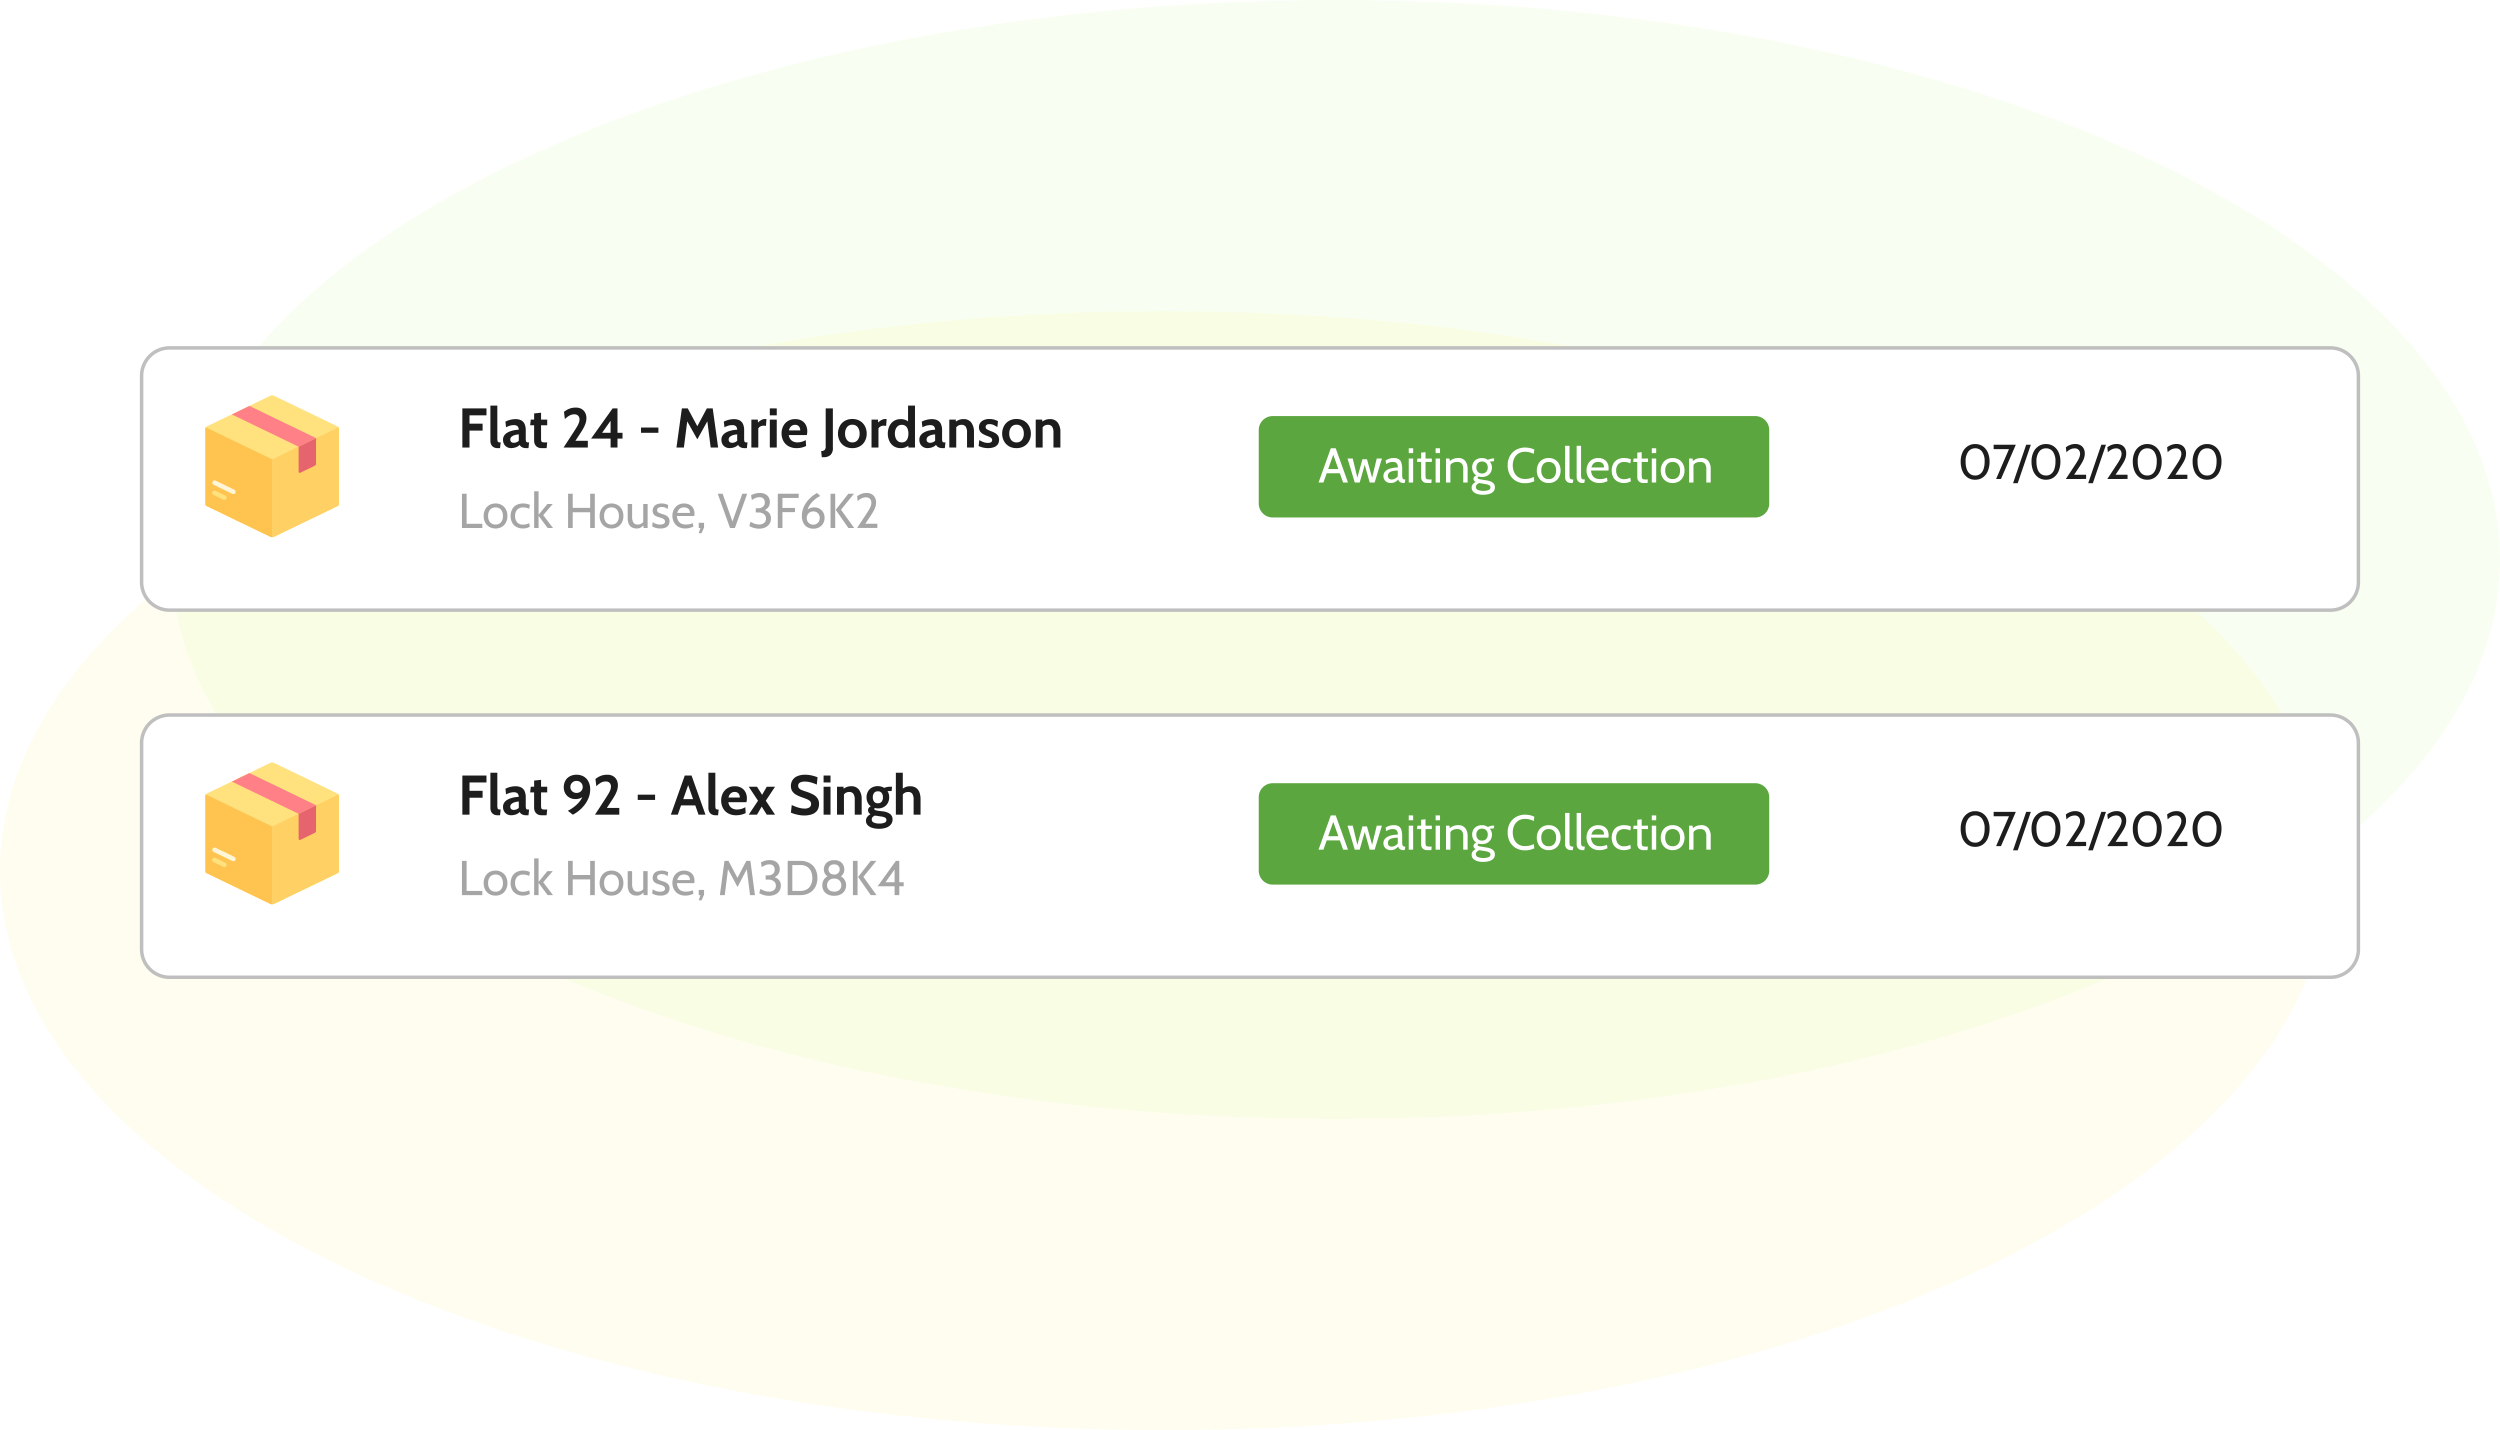 <svg xmlns="http://www.w3.org/2000/svg" xmlns:xlink="http://www.w3.org/1999/xlink" width="715" height="409" viewBox="0 0 715 409">
  <defs>
    <filter id="Rectangle_78" x="11" y="70" width="681" height="135" filterUnits="userSpaceOnUse">
      <feOffset dy="3" input="SourceAlpha"/>
      <feGaussianBlur stdDeviation="10" result="blur"/>
      <feFlood flood-opacity="0.129"/>
      <feComposite operator="in" in2="blur"/>
      <feComposite in="SourceGraphic"/>
    </filter>
    <filter id="Rectangle_80" x="11" y="175" width="681" height="135" filterUnits="userSpaceOnUse">
      <feOffset dy="3" input="SourceAlpha"/>
      <feGaussianBlur stdDeviation="10" result="blur-2"/>
      <feFlood flood-opacity="0.129"/>
      <feComposite operator="in" in2="blur-2"/>
      <feComposite in="SourceGraphic"/>
    </filter>
    <filter id="Path_3654" x="10" y="69" width="695" height="136" filterUnits="userSpaceOnUse">
      <feOffset dy="3" input="SourceAlpha"/>
      <feGaussianBlur stdDeviation="10" result="blur-3"/>
      <feFlood flood-opacity="0.129"/>
      <feComposite operator="in" in2="blur-3"/>
      <feComposite in="SourceGraphic"/>
    </filter>
    <filter id="Path_3655" x="10" y="174" width="695" height="136" filterUnits="userSpaceOnUse">
      <feOffset dy="3" input="SourceAlpha"/>
      <feGaussianBlur stdDeviation="10" result="blur-4"/>
      <feFlood flood-opacity="0.129"/>
      <feComposite operator="in" in2="blur-4"/>
      <feComposite in="SourceGraphic"/>
    </filter>
    <clipPath id="clip-path">
      <g transform="matrix(1, 0, 0, 1, 0, 0)" filter="url(#Rectangle_78)">
        <rect id="Rectangle_78-2" data-name="Rectangle 78" width="621" height="75" rx="8" transform="translate(4418 3330)" fill="#fff"/>
      </g>
    </clipPath>
  </defs>
  <g id="package-tracking" transform="translate(-124 1842)">
    <path id="Path_3653" data-name="Path 3653" d="M333,0C516.911,0,666,71.634,666,160S516.911,320,333,320,0,248.366,0,160,149.089,0,333,0Z" transform="translate(124 -1753)" fill="#fbdd18" opacity="0.07"/>
    <path id="Path_3652" data-name="Path 3652" d="M333,0C516.911,0,666,71.634,666,160S516.911,320,333,320,0,248.366,0,160,149.089,0,333,0Z" transform="translate(173 -1842)" fill="#91f843" opacity="0.07"/>
    <g transform="matrix(1, 0, 0, 1, 124, -1842)" filter="url(#Path_3654)">
      <path id="Path_3654-2" data-name="Path 3654" d="M8,0H626a8,8,0,0,1,8,8V67a8,8,0,0,1-8,8H8a8,8,0,0,1-8-8V8A8,8,0,0,1,8,0Z" transform="translate(40.5 96.5)" fill="#fff" stroke="#bfbfbf" stroke-width="1"/>
    </g>
    <g transform="matrix(1, 0, 0, 1, 124, -1842)" filter="url(#Path_3655)">
      <path id="Path_3655-2" data-name="Path 3655" d="M8,0H626a8,8,0,0,1,8,8V67a8,8,0,0,1-8,8H8a8,8,0,0,1-8-8V8A8,8,0,0,1,8,0Z" transform="translate(40.5 201.5)" fill="#fff" stroke="#bfbfbf" stroke-width="1"/>
    </g>
    <g id="Mask_Group_8" data-name="Mask Group 8" transform="translate(-4253 -5075)" clip-path="url(#clip-path)">
      <rect id="Rectangle_77" data-name="Rectangle 77" width="75" height="75" transform="translate(4417 3329)" fill="#5ba63f"/>
    </g>
    <g id="Mask_Group_9" data-name="Mask Group 9" transform="translate(-4253 -4970)" clip-path="url(#clip-path)">
      <rect id="Rectangle_79" data-name="Rectangle 79" width="75" height="75" transform="translate(4417 3329)" fill="#5ba63f"/>
    </g>
    <g id="box" transform="translate(167.93 -1728.921)">
      <path id="Path_413" data-name="Path 413" d="M33.328.131,15.17,8.9a.659.659,0,0,0-.372.593V31.06a.659.659,0,0,0,.372.593L33.328,40.42a1.317,1.317,0,0,0,1.146,0l18.158-8.766A.659.659,0,0,0,53,31.06V9.49a.659.659,0,0,0-.372-.593L34.474.131A1.318,1.318,0,0,0,33.328.131Z" transform="translate(0)" fill="#ffe17d"/>
      <path id="Path_414" data-name="Path 414" d="M14.908,115.273a.656.656,0,0,0-.11.361V137.2a.659.659,0,0,0,.372.593l18.158,8.766a1.317,1.317,0,0,0,.573.131V124.442Z" transform="translate(0 -106.143)" fill="#ffc350"/>
      <path id="Path_415" data-name="Path 415" d="M274.994,115.273a.656.656,0,0,1,.11.361V137.2a.659.659,0,0,1-.372.593l-18.158,8.766a1.316,1.316,0,0,1-.573.131V124.442Z" transform="translate(-222.099 -106.143)" fill="#ffd164"/>
      <path id="Path_416" data-name="Path 416" d="M43.161,346.611a.658.658,0,0,1-.286-.066l-2.8-1.353a.659.659,0,1,1,.573-1.186l2.8,1.354a.659.659,0,0,1-.287,1.252Z" transform="translate(-22.929 -316.701)" fill="#ffe17d"/>
      <path id="Path_417" data-name="Path 417" d="M45.787,310.948a.657.657,0,0,1-.286-.066l-5.38-2.6a.659.659,0,0,1,.573-1.186l5.38,2.6a.659.659,0,0,1-.287,1.252Z" transform="translate(-22.975 -282.717)" fill="#fff6d8"/>
      <path id="Path_418" data-name="Path 418" d="M134.532,47.318l-19.06-9.208-5.024,2.435,19.1,9.222Z" transform="translate(-88.074 -35.091)" fill="#ff8087"/>
      <path id="Path_419" data-name="Path 419" d="M351.649,156.824v7.144a.329.329,0,0,0,.473.3l4.137-2a.659.659,0,0,0,.372-.593v-7.3Z" transform="translate(-310.172 -142.147)" fill="#e6646e"/>
    </g>
    <g id="box-2" data-name="box" transform="translate(167.93 -1623.921)">
      <path id="Path_413-2" data-name="Path 413" d="M33.328.131,15.17,8.9a.659.659,0,0,0-.372.593V31.06a.659.659,0,0,0,.372.593L33.328,40.42a1.317,1.317,0,0,0,1.146,0l18.158-8.766A.659.659,0,0,0,53,31.06V9.49a.659.659,0,0,0-.372-.593L34.474.131A1.318,1.318,0,0,0,33.328.131Z" transform="translate(0)" fill="#ffe17d"/>
      <path id="Path_414-2" data-name="Path 414" d="M14.908,115.273a.656.656,0,0,0-.11.361V137.2a.659.659,0,0,0,.372.593l18.158,8.766a1.317,1.317,0,0,0,.573.131V124.442Z" transform="translate(0 -106.143)" fill="#ffc350"/>
      <path id="Path_415-2" data-name="Path 415" d="M274.994,115.273a.656.656,0,0,1,.11.361V137.2a.659.659,0,0,1-.372.593l-18.158,8.766a1.316,1.316,0,0,1-.573.131V124.442Z" transform="translate(-222.099 -106.143)" fill="#ffd164"/>
      <path id="Path_416-2" data-name="Path 416" d="M43.161,346.611a.658.658,0,0,1-.286-.066l-2.8-1.353a.659.659,0,1,1,.573-1.186l2.8,1.354a.659.659,0,0,1-.287,1.252Z" transform="translate(-22.929 -316.701)" fill="#ffe17d"/>
      <path id="Path_417-2" data-name="Path 417" d="M45.787,310.948a.657.657,0,0,1-.286-.066l-5.38-2.6a.659.659,0,0,1,.573-1.186l5.38,2.6a.659.659,0,0,1-.287,1.252Z" transform="translate(-22.975 -282.717)" fill="#fff6d8"/>
      <path id="Path_418-2" data-name="Path 418" d="M134.532,47.318l-19.06-9.208-5.024,2.435,19.1,9.222Z" transform="translate(-88.074 -35.091)" fill="#ff8087"/>
      <path id="Path_419-2" data-name="Path 419" d="M351.649,156.824v7.144a.329.329,0,0,0,.473.3l4.137-2a.659.659,0,0,0,.372-.593v-7.3Z" transform="translate(-310.172 -142.147)" fill="#e6646e"/>
    </g>
    <path id="Path_3658" data-name="Path 3658" d="M1.232,0V-11.2h6.9v1.984H3.28v2.384H7.024v1.984H3.28V0ZM11.3.16a2.156,2.156,0,0,1-1.164-.284,1.722,1.722,0,0,1-.668-.76,2.516,2.516,0,0,1-.216-1.052V-12h1.984v9.248a3.747,3.747,0,0,0,.076.908.406.406,0,0,0,.284.32,2.629,2.629,0,0,0,.6.052L12.016.16Zm3.888,0a2.426,2.426,0,0,1-1.168-.284,2.121,2.121,0,0,1-.84-.82,2.535,2.535,0,0,1-.312-1.3A2.082,2.082,0,0,1,13.18-3.4a2.678,2.678,0,0,1,.832-.808,4.751,4.751,0,0,1,1.12-.512A7.989,7.989,0,0,1,16.324-5a9.362,9.362,0,0,1,1.036-.1,1.447,1.447,0,0,0-.352-1,1.533,1.533,0,0,0-1.088-.312,3.713,3.713,0,0,0-1.044.148,7.387,7.387,0,0,0-1.148.46l-.176-1.616A7.11,7.11,0,0,1,15-7.952a6.193,6.193,0,0,1,1.468-.176,3.453,3.453,0,0,1,1.544.32,2.19,2.19,0,0,1,1,1.028,4.218,4.218,0,0,1,.352,1.868v2.16a4.733,4.733,0,0,0,.056.868.446.446,0,0,0,.208.34,1.06,1.06,0,0,0,.44.072h.256L20.144.16h-.72a2.514,2.514,0,0,1-.8-.116,1.8,1.8,0,0,1-.6-.324,1.675,1.675,0,0,1-.4-.488,2.565,2.565,0,0,1-1.06.684A4.014,4.014,0,0,1,15.184.16Zm.832-1.52a2.029,2.029,0,0,0,.656-.14,1.984,1.984,0,0,0,.7-.436V-3.76a4.816,4.816,0,0,0-1.12.184,2.536,2.536,0,0,0-.936.472.977.977,0,0,0-.376.784A.939.939,0,0,0,15.2-1.6,1.179,1.179,0,0,0,16.016-1.36ZM23.9.16A2.2,2.2,0,0,1,22.68-.148a1.881,1.881,0,0,1-.7-.788,2.338,2.338,0,0,1-.224-1V-6.368H20.624L20.8-8h.96V-9.76l1.984-.208V-8H25.5v1.632h-1.76v3.616a3.752,3.752,0,0,0,.072.876.44.44,0,0,0,.328.336,3.5,3.5,0,0,0,.816.068H25.5L25.328.16ZM30.176,0,33.12-4.528q.584-.9.94-1.512a6.394,6.394,0,0,0,.516-1.08,2.787,2.787,0,0,0,.16-.912,1.468,1.468,0,0,0-.388-1.08A1.457,1.457,0,0,0,33.264-9.5a2.794,2.794,0,0,0-1.508.416,6.667,6.667,0,0,0-1.2.944L30.3-10.208a5.921,5.921,0,0,1,1.532-.9,5,5,0,0,1,1.844-.32,3.176,3.176,0,0,1,1.692.416,2.636,2.636,0,0,1,1.012,1.1,3.381,3.381,0,0,1,.336,1.5,4.736,4.736,0,0,1-.176,1.268,7.276,7.276,0,0,1-.58,1.408q-.4.772-1.084,1.8l-1.312,2H37.12V0ZM43.632,0V-2.56H38.048l6.16-8.64H45.6v6.976h1.44V-2.56H45.6V0Zm-2.9-3.552-.384-.672h3.28V-8.992l.528.576Zm11.6-.672v-1.5H57.3v1.5ZM62.464,0l1.552-11.2H65.7l2.736,5.1,2.72-5.1h1.68L74.384,0H72.256L71.184-8.416l.56.112L68.432-2.352,65.1-8.288l.56-.112L64.592,0ZM77.648.16A2.426,2.426,0,0,1,76.48-.124a2.122,2.122,0,0,1-.84-.82,2.535,2.535,0,0,1-.312-1.3A2.082,2.082,0,0,1,75.644-3.4a2.678,2.678,0,0,1,.832-.808,4.751,4.751,0,0,1,1.12-.512A7.989,7.989,0,0,1,78.788-5a9.362,9.362,0,0,1,1.036-.1,1.447,1.447,0,0,0-.352-1,1.533,1.533,0,0,0-1.088-.312,3.713,3.713,0,0,0-1.044.148,7.387,7.387,0,0,0-1.148.46l-.176-1.616a7.11,7.11,0,0,1,1.444-.528,6.193,6.193,0,0,1,1.468-.176,3.453,3.453,0,0,1,1.544.32,2.19,2.19,0,0,1,1,1.028,4.218,4.218,0,0,1,.352,1.868v2.16a4.733,4.733,0,0,0,.056.868.446.446,0,0,0,.208.34,1.06,1.06,0,0,0,.44.072h.256L82.608.16h-.72a2.514,2.514,0,0,1-.8-.116,1.8,1.8,0,0,1-.6-.324,1.675,1.675,0,0,1-.4-.488,2.565,2.565,0,0,1-1.06.684A4.014,4.014,0,0,1,77.648.16Zm.832-1.52a2.028,2.028,0,0,0,.656-.14,1.984,1.984,0,0,0,.7-.436V-3.76a4.816,4.816,0,0,0-1.12.184,2.536,2.536,0,0,0-.936.472.977.977,0,0,0-.376.784.939.939,0,0,0,.256.724A1.179,1.179,0,0,0,78.48-1.36ZM83.888,0V-8h1.856l.048.848a3.855,3.855,0,0,1,.856-.672,2.28,2.28,0,0,1,1.208-.336,1.8,1.8,0,0,1,.352.032l-.144,1.952a2.039,2.039,0,0,0-.348-.064q-.172-.016-.34-.016a1.857,1.857,0,0,0-.92.232,1.367,1.367,0,0,0-.584.568V0Zm5.28,0V-8h1.984V0Zm0-9.216V-11.2h1.984v1.984ZM96.864.16a4.609,4.609,0,0,1-2.412-.58,3.718,3.718,0,0,1-1.444-1.536,4.6,4.6,0,0,1-.48-2.092,4.56,4.56,0,0,1,.452-2.024A3.649,3.649,0,0,1,94.3-7.564a3.836,3.836,0,0,1,2.128-.564,3.608,3.608,0,0,1,1.92.472A3,3,0,0,1,99.5-6.4a3.919,3.919,0,0,1,.384,1.74,4.484,4.484,0,0,1-.032.532q-.032.268-.1.556H94.592a2.556,2.556,0,0,0,.468,1.2,2.129,2.129,0,0,0,.872.676,2.84,2.84,0,0,0,1.108.216,4.491,4.491,0,0,0,1.3-.18,5.017,5.017,0,0,0,1.1-.476l.1,1.68A5.6,5.6,0,0,1,98.4-.024,5.888,5.888,0,0,1,96.864.16ZM94.64-4.912h3.232a2.057,2.057,0,0,0-.136-.724,1.381,1.381,0,0,0-.452-.612,1.344,1.344,0,0,0-.852-.248,1.616,1.616,0,0,0-1.208.448A2.232,2.232,0,0,0,94.64-4.912Zm9.392,7.664-.176-1.76A1.4,1.4,0,0,0,104.848.7a1.492,1.492,0,0,0,.3-1.084V-11.2H107.2V.064a2.65,2.65,0,0,1-.7,2.076,2.771,2.771,0,0,1-1.9.612ZM112.768.16a4.153,4.153,0,0,1-2.224-.568,3.772,3.772,0,0,1-1.4-1.512,4.457,4.457,0,0,1-.484-2.064,4.523,4.523,0,0,1,.484-2.08,3.786,3.786,0,0,1,1.4-1.524,4.13,4.13,0,0,1,2.224-.572,4.13,4.13,0,0,1,2.224.572,3.786,3.786,0,0,1,1.4,1.524,4.523,4.523,0,0,1,.484,2.08A4.457,4.457,0,0,1,116.4-1.92a3.772,3.772,0,0,1-1.4,1.512A4.153,4.153,0,0,1,112.768.16Zm0-1.632a1.83,1.83,0,0,0,1.54-.7,2.883,2.883,0,0,0,.54-1.812,2.945,2.945,0,0,0-.54-1.836,1.822,1.822,0,0,0-1.54-.708,1.824,1.824,0,0,0-1.536.708,2.929,2.929,0,0,0-.544,1.836,2.868,2.868,0,0,0,.544,1.812A1.833,1.833,0,0,0,112.768-1.472ZM118.256,0V-8h1.856l.048.848a3.855,3.855,0,0,1,.856-.672,2.28,2.28,0,0,1,1.208-.336,1.8,1.8,0,0,1,.352.032l-.144,1.952a2.039,2.039,0,0,0-.348-.064q-.172-.016-.34-.016a1.857,1.857,0,0,0-.92.232,1.367,1.367,0,0,0-.584.568V0Zm8.368.16a3.528,3.528,0,0,1-2.044-.568,3.538,3.538,0,0,1-1.248-1.512,5.02,5.02,0,0,1-.42-2.064,5.02,5.02,0,0,1,.42-2.064A3.538,3.538,0,0,1,124.58-7.56a3.528,3.528,0,0,1,2.044-.568,3.419,3.419,0,0,1,1.488.292,3.966,3.966,0,0,1,1.072.748l-.48.416V-12h1.984V0h-1.872l-.1-1.36.576.416a5.013,5.013,0,0,1-1.16.808A3.409,3.409,0,0,1,126.624.16Zm.288-1.632a1.708,1.708,0,0,0,1.072-.32,1.87,1.87,0,0,0,.616-.884,3.909,3.909,0,0,0,.2-1.308,3.909,3.909,0,0,0-.2-1.308,1.87,1.87,0,0,0-.616-.884,1.708,1.708,0,0,0-1.072-.32,1.76,1.76,0,0,0-1.064.32,2.006,2.006,0,0,0-.672.884,3.419,3.419,0,0,0-.232,1.308,3.419,3.419,0,0,0,.232,1.308,2.006,2.006,0,0,0,.672.884A1.76,1.76,0,0,0,126.912-1.472ZM134.256.16a2.426,2.426,0,0,1-1.168-.284,2.122,2.122,0,0,1-.84-.82,2.535,2.535,0,0,1-.312-1.3,2.082,2.082,0,0,1,.316-1.164,2.678,2.678,0,0,1,.832-.808,4.751,4.751,0,0,1,1.12-.512A7.988,7.988,0,0,1,135.4-5a9.362,9.362,0,0,1,1.036-.1,1.447,1.447,0,0,0-.352-1,1.533,1.533,0,0,0-1.088-.312,3.713,3.713,0,0,0-1.044.148,7.387,7.387,0,0,0-1.148.46l-.176-1.616a7.11,7.11,0,0,1,1.444-.528,6.193,6.193,0,0,1,1.468-.176,3.453,3.453,0,0,1,1.544.32,2.189,2.189,0,0,1,1,1.028,4.218,4.218,0,0,1,.352,1.868v2.16a4.732,4.732,0,0,0,.056.868.446.446,0,0,0,.208.34,1.06,1.06,0,0,0,.44.072h.256L139.216.16h-.72a2.514,2.514,0,0,1-.8-.116,1.8,1.8,0,0,1-.6-.324,1.675,1.675,0,0,1-.4-.488,2.565,2.565,0,0,1-1.06.684A4.014,4.014,0,0,1,134.256.16Zm.832-1.52a2.029,2.029,0,0,0,.656-.14,1.984,1.984,0,0,0,.7-.436V-3.76a4.816,4.816,0,0,0-1.12.184,2.536,2.536,0,0,0-.936.472.977.977,0,0,0-.376.784.939.939,0,0,0,.256.724A1.179,1.179,0,0,0,135.088-1.36ZM140.5,0V-8h1.856l.08,1.488-.464-.608a5.374,5.374,0,0,1,1.088-.7,3.287,3.287,0,0,1,1.472-.312,2.635,2.635,0,0,1,2.28,1.02,4.378,4.378,0,0,1,.744,2.644V0h-1.984V-4.3A2.937,2.937,0,0,0,145.2-5.96a1.37,1.37,0,0,0-1.212-.536,1.773,1.773,0,0,0-1.112.332,3.079,3.079,0,0,0-.76.884l.368-.976V0Zm11.1.16a6.157,6.157,0,0,1-1.428-.152,7.171,7.171,0,0,1-1.276-.44l.176-1.7a7.68,7.68,0,0,0,1.212.58,3.586,3.586,0,0,0,1.252.22,1.74,1.74,0,0,0,.9-.192.661.661,0,0,0,.312-.608.781.781,0,0,0-.164-.512A1.444,1.444,0,0,0,152.1-3q-.328-.16-.816-.344a6.966,6.966,0,0,1-1.252-.592,2.288,2.288,0,0,1-.784-.772,2.155,2.155,0,0,1-.268-1.116,2.107,2.107,0,0,1,.36-1.216,2.37,2.37,0,0,1,1.024-.824,3.848,3.848,0,0,1,1.576-.3,5.094,5.094,0,0,1,1.364.168,5,5,0,0,1,1.116.456l-.176,1.7a6.557,6.557,0,0,0-1.08-.62,2.879,2.879,0,0,0-1.192-.244,1.308,1.308,0,0,0-.792.208.694.694,0,0,0-.28.592.757.757,0,0,0,.392.7,9.259,9.259,0,0,0,1.256.568,7.472,7.472,0,0,1,.972.448,2.992,2.992,0,0,1,.684.512,1.806,1.806,0,0,1,.4.636,2.351,2.351,0,0,1,.132.82,2.233,2.233,0,0,1-.364,1.292,2.263,2.263,0,0,1-1.064.812A4.608,4.608,0,0,1,151.6.16Zm8.128,0A4.153,4.153,0,0,1,157.5-.408a3.772,3.772,0,0,1-1.4-1.512,4.457,4.457,0,0,1-.484-2.064,4.523,4.523,0,0,1,.484-2.08,3.786,3.786,0,0,1,1.4-1.524,4.13,4.13,0,0,1,2.224-.572,4.13,4.13,0,0,1,2.224.572,3.786,3.786,0,0,1,1.4,1.524,4.523,4.523,0,0,1,.484,2.08,4.457,4.457,0,0,1-.484,2.064,3.772,3.772,0,0,1-1.4,1.512A4.153,4.153,0,0,1,159.728.16Zm0-1.632a1.83,1.83,0,0,0,1.54-.7,2.883,2.883,0,0,0,.54-1.812,2.945,2.945,0,0,0-.54-1.836,1.822,1.822,0,0,0-1.54-.708,1.824,1.824,0,0,0-1.536.708,2.929,2.929,0,0,0-.544,1.836,2.868,2.868,0,0,0,.544,1.812A1.833,1.833,0,0,0,159.728-1.472ZM165.216,0V-8h1.856l.08,1.488-.464-.608a5.374,5.374,0,0,1,1.088-.7,3.287,3.287,0,0,1,1.472-.312,2.635,2.635,0,0,1,2.28,1.02,4.378,4.378,0,0,1,.744,2.644V0h-1.984V-4.3a2.937,2.937,0,0,0-.372-1.656A1.37,1.37,0,0,0,168.7-6.5a1.773,1.773,0,0,0-1.112.332,3.079,3.079,0,0,0-.76.884l.368-.976V0Z" transform="translate(255 -1714)" fill="#1d1d1d"/>
    <path id="Path_3659" data-name="Path 3659" d="M1.232,0V-11.2h6.9v1.984H3.28v2.384H7.024v1.984H3.28V0ZM11.3.16a2.156,2.156,0,0,1-1.164-.284,1.722,1.722,0,0,1-.668-.76,2.516,2.516,0,0,1-.216-1.052V-12h1.984v9.248a3.747,3.747,0,0,0,.076.908.406.406,0,0,0,.284.32,2.629,2.629,0,0,0,.6.052L12.016.16Zm3.888,0a2.426,2.426,0,0,1-1.168-.284,2.121,2.121,0,0,1-.84-.82,2.535,2.535,0,0,1-.312-1.3A2.082,2.082,0,0,1,13.18-3.4a2.678,2.678,0,0,1,.832-.808,4.751,4.751,0,0,1,1.12-.512A7.989,7.989,0,0,1,16.324-5a9.362,9.362,0,0,1,1.036-.1,1.447,1.447,0,0,0-.352-1,1.533,1.533,0,0,0-1.088-.312,3.713,3.713,0,0,0-1.044.148,7.387,7.387,0,0,0-1.148.46l-.176-1.616A7.11,7.11,0,0,1,15-7.952a6.193,6.193,0,0,1,1.468-.176,3.453,3.453,0,0,1,1.544.32,2.19,2.19,0,0,1,1,1.028,4.218,4.218,0,0,1,.352,1.868v2.16a4.733,4.733,0,0,0,.056.868.446.446,0,0,0,.208.34,1.06,1.06,0,0,0,.44.072h.256L20.144.16h-.72a2.514,2.514,0,0,1-.8-.116,1.8,1.8,0,0,1-.6-.324,1.675,1.675,0,0,1-.4-.488,2.565,2.565,0,0,1-1.06.684A4.014,4.014,0,0,1,15.184.16Zm.832-1.52a2.029,2.029,0,0,0,.656-.14,1.984,1.984,0,0,0,.7-.436V-3.76a4.816,4.816,0,0,0-1.12.184,2.536,2.536,0,0,0-.936.472.977.977,0,0,0-.376.784A.939.939,0,0,0,15.2-1.6,1.179,1.179,0,0,0,16.016-1.36ZM23.9.16A2.2,2.2,0,0,1,22.68-.148a1.881,1.881,0,0,1-.7-.788,2.338,2.338,0,0,1-.224-1V-6.368H20.624L20.8-8h.96V-9.76l1.984-.208V-8H25.5v1.632h-1.76v3.616a3.752,3.752,0,0,0,.072.876.44.44,0,0,0,.328.336,3.5,3.5,0,0,0,.816.068H25.5L25.328.16ZM32.832,0,31.408-1.12a9.772,9.772,0,0,0,.992-.568,11.594,11.594,0,0,0,1.184-.876A8.729,8.729,0,0,0,34.72-3.712,5.858,5.858,0,0,0,35.576-5.1,3.958,3.958,0,0,0,35.9-6.7l.576.7a3.287,3.287,0,0,1-1.124,1.108,3.511,3.511,0,0,1-1.836.428A3.262,3.262,0,0,1,31.844-4.9a3.164,3.164,0,0,1-1.172-1.192A3.483,3.483,0,0,1,30.24-7.84a3.8,3.8,0,0,1,.448-1.872,3.155,3.155,0,0,1,1.276-1.26,4.022,4.022,0,0,1,1.956-.452,3.907,3.907,0,0,1,2.04.52,3.526,3.526,0,0,1,1.352,1.46,4.767,4.767,0,0,1,.48,2.2,6.469,6.469,0,0,1-.46,2.444,8.315,8.315,0,0,1-1.2,2.072,10.081,10.081,0,0,1-1.608,1.624A9.9,9.9,0,0,1,32.832,0Zm1.056-6.224a1.735,1.735,0,0,0,1.264-.484,1.624,1.624,0,0,0,.5-1.212,1.7,1.7,0,0,0-.5-1.24,1.7,1.7,0,0,0-1.264-.5,1.7,1.7,0,0,0-1.256.5,1.685,1.685,0,0,0-.5,1.24,1.611,1.611,0,0,0,.5,1.212A1.742,1.742,0,0,0,33.888-6.224ZM39.168,0l2.944-4.528q.584-.9.94-1.512a6.394,6.394,0,0,0,.516-1.08,2.787,2.787,0,0,0,.16-.912,1.468,1.468,0,0,0-.388-1.08A1.457,1.457,0,0,0,42.256-9.5a2.794,2.794,0,0,0-1.508.416,6.667,6.667,0,0,0-1.2.944L39.3-10.208a5.921,5.921,0,0,1,1.532-.9,5,5,0,0,1,1.844-.32,3.176,3.176,0,0,1,1.692.416,2.636,2.636,0,0,1,1.012,1.1,3.381,3.381,0,0,1,.336,1.5,4.736,4.736,0,0,1-.176,1.268,7.276,7.276,0,0,1-.58,1.408q-.4.772-1.084,1.8l-1.312,2h3.552V0ZM51.392-4.224v-1.5h4.96v1.5ZM68.16-2.656H63.472V-4.448H68.16ZM65.552-9.2h.528L62.848,0H60.864l3.984-11.2h1.936L70.768,0H68.784Zm8.1,9.36a2.157,2.157,0,0,1-1.164-.284,1.722,1.722,0,0,1-.668-.76A2.516,2.516,0,0,1,71.6-1.936V-12h1.984v9.248a3.747,3.747,0,0,0,.076.908.406.406,0,0,0,.284.32,2.629,2.629,0,0,0,.6.052L74.368.16Zm5.936,0a4.609,4.609,0,0,1-2.412-.58,3.718,3.718,0,0,1-1.444-1.536,4.6,4.6,0,0,1-.48-2.092A4.56,4.56,0,0,1,75.7-6.072a3.649,3.649,0,0,1,1.324-1.492,3.836,3.836,0,0,1,2.128-.564,3.608,3.608,0,0,1,1.92.472A3,3,0,0,1,82.224-6.4a3.919,3.919,0,0,1,.384,1.74,4.484,4.484,0,0,1-.032.532q-.032.268-.1.556H77.312a2.556,2.556,0,0,0,.468,1.2,2.129,2.129,0,0,0,.872.676,2.84,2.84,0,0,0,1.108.216,4.491,4.491,0,0,0,1.3-.18,5.017,5.017,0,0,0,1.1-.476l.1,1.68a5.6,5.6,0,0,1-1.136.424A5.887,5.887,0,0,1,79.584.16ZM77.36-4.912h3.232a2.057,2.057,0,0,0-.136-.724A1.381,1.381,0,0,0,80-6.248a1.344,1.344,0,0,0-.852-.248,1.616,1.616,0,0,0-1.208.448A2.232,2.232,0,0,0,77.36-4.912ZM83.136,0l2.656-4L83.136-8H85.5L86.96-5.68,88.3-8h2.368L88.016-4l2.656,4H88.3L86.848-2.32,85.5,0ZM98.912.224a7.758,7.758,0,0,1-1.4-.132,11.99,11.99,0,0,1-1.336-.32A6.851,6.851,0,0,1,95.2-.592l.24-2.176q.56.272,1.168.5a9.1,9.1,0,0,0,1.248.376,5.886,5.886,0,0,0,1.3.144,2.389,2.389,0,0,0,1.312-.32,1.082,1.082,0,0,0,.5-.976,1.161,1.161,0,0,0-.28-.812,2.422,2.422,0,0,0-.856-.552q-.576-.244-1.472-.556a10.224,10.224,0,0,1-1.608-.708,3.253,3.253,0,0,1-1.128-1A2.69,2.69,0,0,1,95.2-8.224a3.034,3.034,0,0,1,.456-1.652,3.039,3.039,0,0,1,1.364-1.136,5.469,5.469,0,0,1,2.26-.412,8.155,8.155,0,0,1,1.952.228,11.9,11.9,0,0,1,1.584.492l-.208,2.1a11.678,11.678,0,0,0-1.772-.644,6.531,6.531,0,0,0-1.684-.22,2.683,2.683,0,0,0-1.384.3.971.971,0,0,0-.488.888,1.062,1.062,0,0,0,.272.76,2.173,2.173,0,0,0,.776.492q.5.2,1.208.428a11.165,11.165,0,0,1,2.044.844,3.411,3.411,0,0,1,1.248,1.112,2.918,2.918,0,0,1,.42,1.612A4.031,4.031,0,0,1,103.1-2a2.643,2.643,0,0,1-.6,1.068,3.243,3.243,0,0,1-1.308.828A6.592,6.592,0,0,1,98.912.224ZM104.544,0V-8h1.984V0Zm0-9.216V-11.2h1.984v1.984ZM108.384,0V-8h1.856l.08,1.488-.464-.608a5.374,5.374,0,0,1,1.088-.7,3.287,3.287,0,0,1,1.472-.312,2.635,2.635,0,0,1,2.28,1.02,4.378,4.378,0,0,1,.744,2.644V0h-1.984V-4.3a2.937,2.937,0,0,0-.372-1.656,1.37,1.37,0,0,0-1.212-.536,1.773,1.773,0,0,0-1.112.332,3.079,3.079,0,0,0-.76.884l.368-.976V0Zm12,4.032a6.25,6.25,0,0,1-1.956-.276,2.935,2.935,0,0,1-1.3-.788,1.769,1.769,0,0,1-.46-1.224A1.8,1.8,0,0,1,117,.676a2.858,2.858,0,0,1,.964-.82,1.582,1.582,0,0,1-.512-.48,1.155,1.155,0,0,1-.192-.656,1.059,1.059,0,0,1,.22-.668,1.544,1.544,0,0,1,.58-.452,2.751,2.751,0,0,1-.92-1.108,3.46,3.46,0,0,1-.312-1.468,3.394,3.394,0,0,1,.376-1.588,2.891,2.891,0,0,1,1.1-1.16,3.377,3.377,0,0,1,1.772-.436,3.529,3.529,0,0,1,1,.136,3,3,0,0,1,.82.376,2.743,2.743,0,0,1,.7-.244A4.415,4.415,0,0,1,123.616-8h.512L124-6.752h-.912a2.2,2.2,0,0,0-.256.016,2.8,2.8,0,0,1,.36.824,3.662,3.662,0,0,1,.12.936,3.423,3.423,0,0,1-.372,1.588,2.871,2.871,0,0,1-1.092,1.16,3.355,3.355,0,0,1-1.768.436,2.838,2.838,0,0,1-.432-.032q-.208-.032-.416-.08a.258.258,0,0,0-.176.256.358.358,0,0,0,.264.328,3.765,3.765,0,0,0,.824.2l1.376.176a4.173,4.173,0,0,1,2.02.728,1.886,1.886,0,0,1,.732,1.592,2.219,2.219,0,0,1-.46,1.4,2.962,2.962,0,0,1-1.332.928A5.9,5.9,0,0,1,120.384,4.032Zm.08-1.5a3.676,3.676,0,0,0,1.528-.248.8.8,0,0,0,.52-.76.726.726,0,0,0-.364-.672,3.364,3.364,0,0,0-1.156-.336L119.24.256a1.839,1.839,0,0,0-.656.42.955.955,0,0,0-.264.7.921.921,0,0,0,.568.868A3.581,3.581,0,0,0,120.464,2.528Zm-.384-5.792a1.28,1.28,0,0,0,1.076-.468,1.972,1.972,0,0,0,.364-1.244,1.968,1.968,0,0,0-.364-1.248,1.284,1.284,0,0,0-1.076-.464,1.3,1.3,0,0,0-1.088.464,1.953,1.953,0,0,0-.368,1.248,1.957,1.957,0,0,0,.368,1.244A1.3,1.3,0,0,0,120.08-3.264ZM125.216,0V-12H127.2v5.168l-.448-.352a8.726,8.726,0,0,1,1.1-.648,3.135,3.135,0,0,1,1.416-.3,2.92,2.92,0,0,1,1.72.468,2.7,2.7,0,0,1,.976,1.3,5.416,5.416,0,0,1,.312,1.916V0h-1.984V-4.3a3.016,3.016,0,0,0-.36-1.656,1.313,1.313,0,0,0-1.176-.536,1.886,1.886,0,0,0-1.14.324,2.985,2.985,0,0,0-.78.876l.368-1.072V0Z" transform="translate(255 -1609)" fill="#1d1d1d"/>
    <path id="Path_3660" data-name="Path 3660" d="M1.12,0V-9.8H2.45v8.6H6.944V0Zm9.6.14A3.373,3.373,0,0,1,8.887-.34,3.16,3.16,0,0,1,7.725-1.628a3.988,3.988,0,0,1-.4-1.8,3.988,3.988,0,0,1,.4-1.8A3.16,3.16,0,0,1,8.887-6.521,3.373,3.373,0,0,1,10.724-7a3.377,3.377,0,0,1,1.834.479,3.152,3.152,0,0,1,1.166,1.288,3.988,3.988,0,0,1,.4,1.8,3.988,3.988,0,0,1-.4,1.8A3.152,3.152,0,0,1,12.558-.34,3.377,3.377,0,0,1,10.724.14Zm0-1.12a1.937,1.937,0,0,0,1.568-.648,2.713,2.713,0,0,0,.546-1.8,2.713,2.713,0,0,0-.546-1.8,1.937,1.937,0,0,0-1.568-.647,1.939,1.939,0,0,0-1.564.647,2.7,2.7,0,0,0-.549,1.8,2.7,2.7,0,0,0,.549,1.8A1.939,1.939,0,0,0,10.724-.98ZM18.578.14a3.73,3.73,0,0,1-1.95-.473,3.067,3.067,0,0,1-1.19-1.274,3.913,3.913,0,0,1-.4-1.782,4.243,4.243,0,0,1,.389-1.841,2.946,2.946,0,0,1,1.193-1.3A4,4,0,0,1,18.676-7a4.605,4.605,0,0,1,1.018.108,3.776,3.776,0,0,1,.858.3l-.2,1.106a4.27,4.27,0,0,0-.816-.287,3.753,3.753,0,0,0-.892-.1,2.238,2.238,0,0,0-1.729.644,2.541,2.541,0,0,0-.595,1.792,2.715,2.715,0,0,0,.567,1.8,2.125,2.125,0,0,0,1.729.679,3.669,3.669,0,0,0,.913-.112,4.324,4.324,0,0,0,.837-.308l.168,1.008a2.915,2.915,0,0,1-.819.357A3.966,3.966,0,0,1,18.578.14ZM21.77,0V-10.5h1.26v6.734L25.55-6.86h1.54L24.36-3.668,27.16,0H25.62L23.03-3.486V0Zm9.7,0V-9.8H32.8v4.046h4.984V-9.8h1.33V0h-1.33V-4.494H32.8V0ZM43.89.14a3.373,3.373,0,0,1-1.837-.48A3.16,3.16,0,0,1,40.89-1.628a3.988,3.988,0,0,1-.4-1.8,3.988,3.988,0,0,1,.4-1.8,3.16,3.16,0,0,1,1.162-1.288A3.373,3.373,0,0,1,43.89-7a3.377,3.377,0,0,1,1.834.479A3.152,3.152,0,0,1,46.89-5.233a3.988,3.988,0,0,1,.4,1.8,3.988,3.988,0,0,1-.4,1.8A3.152,3.152,0,0,1,45.724-.34,3.377,3.377,0,0,1,43.89.14Zm0-1.12a1.937,1.937,0,0,0,1.568-.648A2.713,2.713,0,0,0,46-3.43a2.713,2.713,0,0,0-.546-1.8A1.937,1.937,0,0,0,43.89-5.88a1.939,1.939,0,0,0-1.564.647,2.7,2.7,0,0,0-.549,1.8,2.7,2.7,0,0,0,.549,1.8A1.939,1.939,0,0,0,43.89-.98ZM51.058.14a2.714,2.714,0,0,1-1.372-.326,2.079,2.079,0,0,1-.864-.991,4.167,4.167,0,0,1-.3-1.694V-6.86h1.26v3.64a3.059,3.059,0,0,0,.375,1.666A1.349,1.349,0,0,0,51.38-.98a2.16,2.16,0,0,0,1.078-.28,1.473,1.473,0,0,0,.686-.9l-.182.686V-6.86h1.26V0H53.1L52.85-1.344l.336.224a2.47,2.47,0,0,1-.836.949A2.389,2.389,0,0,1,51.058.14Zm6.818,0a4.477,4.477,0,0,1-1.508-.217,4.077,4.077,0,0,1-.843-.385l.154-1.218a3.34,3.34,0,0,0,.791.448A3.309,3.309,0,0,0,57.82-.98,1.911,1.911,0,0,0,58.839-1.2a.706.706,0,0,0,.354-.63.768.768,0,0,0-.228-.577,1.688,1.688,0,0,0-.546-.35,5.4,5.4,0,0,0-.6-.207,9.761,9.761,0,0,1-.969-.319,2.139,2.139,0,0,1-.844-.578,1.565,1.565,0,0,1-.343-1.078,2.09,2.09,0,0,1,.252-1,1.86,1.86,0,0,1,.819-.767A3.282,3.282,0,0,1,58.24-7a3.605,3.605,0,0,1,1.117.143,5.4,5.4,0,0,1,.745.3L59.948-5.4a2.892,2.892,0,0,0-.7-.427,2.438,2.438,0,0,0-.98-.175,1.858,1.858,0,0,0-.959.22.757.757,0,0,0-.371.7.71.71,0,0,0,.4.686,7.73,7.73,0,0,0,1.2.448,5.752,5.752,0,0,1,.584.2,3.111,3.111,0,0,1,.647.357,1.806,1.806,0,0,1,.522.585,1.788,1.788,0,0,1,.206.9,2.212,2.212,0,0,1-.217.928,1.793,1.793,0,0,1-.784.795A3.315,3.315,0,0,1,57.876.14Zm7.14,0a3.887,3.887,0,0,1-2.037-.5,3.264,3.264,0,0,1-1.25-1.32,3.894,3.894,0,0,1-.423-1.809,3.9,3.9,0,0,1,.4-1.757A3.143,3.143,0,0,1,62.85-6.521,3.31,3.31,0,0,1,64.666-7a3.316,3.316,0,0,1,1.522.339,2.519,2.519,0,0,1,1.05.987A3.045,3.045,0,0,1,67.62-4.1q0,.147-.01.319a2.767,2.767,0,0,1-.046.354h-4.97a3.151,3.151,0,0,0,.455,1.484,1.973,1.973,0,0,0,.917.749,3.268,3.268,0,0,0,1.2.217,5.349,5.349,0,0,0,.994-.1,4.283,4.283,0,0,0,.98-.308l.168.994a9.436,9.436,0,0,1-.973.354A4.46,4.46,0,0,1,65.016.14ZM62.706-4.3h3.612a1.827,1.827,0,0,0-.182-.84,1.247,1.247,0,0,0-.553-.55,2.044,2.044,0,0,0-.945-.192,1.837,1.837,0,0,0-1.292.416A2.307,2.307,0,0,0,62.706-4.3Zm6.93,5.8h-.8l.5-1.5h-.49V-1.484h1.512V-.14ZM77.784,0,74.27-9.8h1.4l3.01,8.5h-.392L81.3-9.8h1.4L79.184,0Zm8.33.2a5.178,5.178,0,0,1-1.5-.21,7.075,7.075,0,0,1-1.3-.532l.322-1.232a7.828,7.828,0,0,0,1.186.557,3.783,3.783,0,0,0,1.306.214,2.077,2.077,0,0,0,1.431-.459,1.508,1.508,0,0,0,.515-1.18,1.645,1.645,0,0,0-.56-1.3,2.612,2.612,0,0,0-1.75-.49h-.616v-1.2h.616A2.213,2.213,0,0,0,87.2-6.069a1.422,1.422,0,0,0,.529-1.169,1.538,1.538,0,0,0-.406-1.173,1.633,1.633,0,0,0-1.162-.381,2.7,2.7,0,0,0-1.113.231,6.644,6.644,0,0,0-1.015.567L83.8-9.352a4.891,4.891,0,0,1,1.165-.476A5.273,5.273,0,0,1,86.338-10a3.317,3.317,0,0,1,1.544.329,2.3,2.3,0,0,1,.966.913,2.677,2.677,0,0,1,.333,1.348A2.4,2.4,0,0,1,88.624-5.8a2.627,2.627,0,0,1-1.5.858v-.322a3.277,3.277,0,0,1,1.74.844,2.341,2.341,0,0,1,.627,1.732,2.66,2.66,0,0,1-.445,1.543,2.866,2.866,0,0,1-1.207.994A4.12,4.12,0,0,1,86.114.2ZM91.448,0V-9.8h5.978v1.2H92.778v2.87h3.584v1.2H92.778V0ZM101.6.2a3.248,3.248,0,0,1-1.76-.459A2.951,2.951,0,0,1,98.721-1.54a4.431,4.431,0,0,1-.385-1.9,6.117,6.117,0,0,1,.381-2.17,7.428,7.428,0,0,1,1.015-1.858,8.658,8.658,0,0,1,1.4-1.481A9.056,9.056,0,0,1,102.676-10l.91.854a8.094,8.094,0,0,0-1.2.732,7.848,7.848,0,0,0-1.064.938,6.708,6.708,0,0,0-.854,1.116A5.455,5.455,0,0,0,99.9-5.079a4.874,4.874,0,0,0-.2,1.411l-.448-.756a2.479,2.479,0,0,1,1.033-1.064,3.263,3.263,0,0,1,1.628-.392,2.917,2.917,0,0,1,1.512.388,2.757,2.757,0,0,1,1.029,1.061,3.09,3.09,0,0,1,.371,1.519,3.15,3.15,0,0,1-.406,1.61,2.893,2.893,0,0,1-1.131,1.1A3.434,3.434,0,0,1,101.6.2Zm0-1.148a1.725,1.725,0,0,0,1.344-.557,1.955,1.955,0,0,0,.5-1.362,1.861,1.861,0,0,0-.5-1.326,1.758,1.758,0,0,0-1.344-.536,1.775,1.775,0,0,0-1.351.539,1.868,1.868,0,0,0-.511,1.337,1.9,1.9,0,0,0,.511,1.365A1.775,1.775,0,0,0,101.6-.952ZM111.636,0,108.01-5.194,111.636-9.8h1.61l-3.724,4.578L113.288,0Zm-5.1,0V-9.8h1.33V0Zm7.6-.014,2.674-4.06q.441-.665.756-1.211a6.162,6.162,0,0,0,.479-1.012,2.658,2.658,0,0,0,.165-.885,1.6,1.6,0,0,0-.41-1.155,1.474,1.474,0,0,0-1.117-.427,2.806,2.806,0,0,0-1.292.3,4.2,4.2,0,0,0-1.088.805l-.168-1.4a4.617,4.617,0,0,1,1.166-.672,3.977,3.977,0,0,1,1.522-.28,2.933,2.933,0,0,1,1.5.357,2.313,2.313,0,0,1,.917.966,2.981,2.981,0,0,1,.308,1.365,4.285,4.285,0,0,1-.175,1.235,6.146,6.146,0,0,1-.525,1.214q-.35.63-.868,1.414l-1.484,2.24h3.43v1.2Z" transform="translate(255 -1691)" fill="#a5a5a5"/>
    <path id="Path_3661" data-name="Path 3661" d="M1.12,0V-9.8H2.45v8.6H6.944V0Zm9.6.14A3.373,3.373,0,0,1,8.887-.34,3.16,3.16,0,0,1,7.725-1.628a3.988,3.988,0,0,1-.4-1.8,3.988,3.988,0,0,1,.4-1.8A3.16,3.16,0,0,1,8.887-6.521,3.373,3.373,0,0,1,10.724-7a3.377,3.377,0,0,1,1.834.479,3.152,3.152,0,0,1,1.166,1.288,3.988,3.988,0,0,1,.4,1.8,3.988,3.988,0,0,1-.4,1.8A3.152,3.152,0,0,1,12.558-.34,3.377,3.377,0,0,1,10.724.14Zm0-1.12a1.937,1.937,0,0,0,1.568-.648,2.713,2.713,0,0,0,.546-1.8,2.713,2.713,0,0,0-.546-1.8,1.937,1.937,0,0,0-1.568-.647,1.939,1.939,0,0,0-1.564.647,2.7,2.7,0,0,0-.549,1.8,2.7,2.7,0,0,0,.549,1.8A1.939,1.939,0,0,0,10.724-.98ZM18.578.14a3.73,3.73,0,0,1-1.95-.473,3.067,3.067,0,0,1-1.19-1.274,3.913,3.913,0,0,1-.4-1.782,4.243,4.243,0,0,1,.389-1.841,2.946,2.946,0,0,1,1.193-1.3A4,4,0,0,1,18.676-7a4.605,4.605,0,0,1,1.018.108,3.776,3.776,0,0,1,.858.3l-.2,1.106a4.27,4.27,0,0,0-.816-.287,3.753,3.753,0,0,0-.892-.1,2.238,2.238,0,0,0-1.729.644,2.541,2.541,0,0,0-.595,1.792,2.715,2.715,0,0,0,.567,1.8,2.125,2.125,0,0,0,1.729.679,3.669,3.669,0,0,0,.913-.112,4.324,4.324,0,0,0,.837-.308l.168,1.008a2.915,2.915,0,0,1-.819.357A3.966,3.966,0,0,1,18.578.14ZM21.77,0V-10.5h1.26v6.734L25.55-6.86h1.54L24.36-3.668,27.16,0H25.62L23.03-3.486V0Zm9.7,0V-9.8H32.8v4.046h4.984V-9.8h1.33V0h-1.33V-4.494H32.8V0ZM43.89.14a3.373,3.373,0,0,1-1.837-.48A3.16,3.16,0,0,1,40.89-1.628a3.988,3.988,0,0,1-.4-1.8,3.988,3.988,0,0,1,.4-1.8,3.16,3.16,0,0,1,1.162-1.288A3.373,3.373,0,0,1,43.89-7a3.377,3.377,0,0,1,1.834.479A3.152,3.152,0,0,1,46.89-5.233a3.988,3.988,0,0,1,.4,1.8,3.988,3.988,0,0,1-.4,1.8A3.152,3.152,0,0,1,45.724-.34,3.377,3.377,0,0,1,43.89.14Zm0-1.12a1.937,1.937,0,0,0,1.568-.648A2.713,2.713,0,0,0,46-3.43a2.713,2.713,0,0,0-.546-1.8A1.937,1.937,0,0,0,43.89-5.88a1.939,1.939,0,0,0-1.564.647,2.7,2.7,0,0,0-.549,1.8,2.7,2.7,0,0,0,.549,1.8A1.939,1.939,0,0,0,43.89-.98ZM51.058.14a2.714,2.714,0,0,1-1.372-.326,2.079,2.079,0,0,1-.864-.991,4.167,4.167,0,0,1-.3-1.694V-6.86h1.26v3.64a3.059,3.059,0,0,0,.375,1.666A1.349,1.349,0,0,0,51.38-.98a2.16,2.16,0,0,0,1.078-.28,1.473,1.473,0,0,0,.686-.9l-.182.686V-6.86h1.26V0H53.1L52.85-1.344l.336.224a2.47,2.47,0,0,1-.836.949A2.389,2.389,0,0,1,51.058.14Zm6.818,0a4.477,4.477,0,0,1-1.508-.217,4.077,4.077,0,0,1-.843-.385l.154-1.218a3.34,3.34,0,0,0,.791.448A3.309,3.309,0,0,0,57.82-.98,1.911,1.911,0,0,0,58.839-1.2a.706.706,0,0,0,.354-.63.768.768,0,0,0-.228-.577,1.688,1.688,0,0,0-.546-.35,5.4,5.4,0,0,0-.6-.207,9.761,9.761,0,0,1-.969-.319,2.139,2.139,0,0,1-.844-.578,1.565,1.565,0,0,1-.343-1.078,2.09,2.09,0,0,1,.252-1,1.86,1.86,0,0,1,.819-.767A3.282,3.282,0,0,1,58.24-7a3.605,3.605,0,0,1,1.117.143,5.4,5.4,0,0,1,.745.3L59.948-5.4a2.892,2.892,0,0,0-.7-.427,2.438,2.438,0,0,0-.98-.175,1.858,1.858,0,0,0-.959.22.757.757,0,0,0-.371.7.71.71,0,0,0,.4.686,7.73,7.73,0,0,0,1.2.448,5.752,5.752,0,0,1,.584.2,3.111,3.111,0,0,1,.647.357,1.806,1.806,0,0,1,.522.585,1.788,1.788,0,0,1,.206.9,2.212,2.212,0,0,1-.217.928,1.793,1.793,0,0,1-.784.795A3.315,3.315,0,0,1,57.876.14Zm7.14,0a3.887,3.887,0,0,1-2.037-.5,3.264,3.264,0,0,1-1.25-1.32,3.894,3.894,0,0,1-.423-1.809,3.9,3.9,0,0,1,.4-1.757A3.143,3.143,0,0,1,62.85-6.521,3.31,3.31,0,0,1,64.666-7a3.316,3.316,0,0,1,1.522.339,2.519,2.519,0,0,1,1.05.987A3.045,3.045,0,0,1,67.62-4.1q0,.147-.01.319a2.767,2.767,0,0,1-.046.354h-4.97a3.151,3.151,0,0,0,.455,1.484,1.973,1.973,0,0,0,.917.749,3.268,3.268,0,0,0,1.2.217,5.349,5.349,0,0,0,.994-.1,4.283,4.283,0,0,0,.98-.308l.168.994a9.436,9.436,0,0,1-.973.354A4.46,4.46,0,0,1,65.016.14ZM62.706-4.3h3.612a1.827,1.827,0,0,0-.182-.84,1.247,1.247,0,0,0-.553-.55,2.044,2.044,0,0,0-.945-.192,1.837,1.837,0,0,0-1.292.416A2.307,2.307,0,0,0,62.706-4.3Zm6.93,5.8h-.8l.5-1.5h-.49V-1.484h1.512V-.14ZM74.886,0,76.2-9.8h1.134l2.576,4.858L82.46-9.8h1.148L84.91,0h-1.4l-.994-7.994.35.056-2.94,5.614-3-5.614.35-.056L76.286,0ZM88.942.2a5.178,5.178,0,0,1-1.5-.21,7.075,7.075,0,0,1-1.3-.532l.322-1.232a7.828,7.828,0,0,0,1.186.557,3.783,3.783,0,0,0,1.306.214,2.077,2.077,0,0,0,1.431-.459,1.508,1.508,0,0,0,.515-1.18,1.645,1.645,0,0,0-.56-1.3,2.612,2.612,0,0,0-1.75-.49h-.616v-1.2h.616a2.213,2.213,0,0,0,1.431-.427,1.422,1.422,0,0,0,.529-1.169,1.538,1.538,0,0,0-.406-1.173,1.633,1.633,0,0,0-1.162-.381,2.7,2.7,0,0,0-1.113.231,6.644,6.644,0,0,0-1.015.567l-.224-1.358A4.891,4.891,0,0,1,87.8-9.828,5.273,5.273,0,0,1,89.166-10a3.317,3.317,0,0,1,1.544.329,2.3,2.3,0,0,1,.966.913,2.677,2.677,0,0,1,.333,1.348A2.4,2.4,0,0,1,91.452-5.8a2.627,2.627,0,0,1-1.5.858v-.322a3.277,3.277,0,0,1,1.74.844,2.341,2.341,0,0,1,.627,1.732,2.66,2.66,0,0,1-.445,1.543,2.866,2.866,0,0,1-1.207.994A4.12,4.12,0,0,1,88.942.2ZM94.276,0V-9.8H97.9a5.311,5.311,0,0,1,2.52.581,4.232,4.232,0,0,1,1.726,1.676,5.241,5.241,0,0,1,.627,2.642,5.241,5.241,0,0,1-.627,2.643,4.232,4.232,0,0,1-1.726,1.677A5.311,5.311,0,0,1,97.9,0Zm1.33-1.2h2.3a3.536,3.536,0,0,0,1.88-.466,2.946,2.946,0,0,0,1.148-1.3,4.526,4.526,0,0,0,.389-1.932,4.526,4.526,0,0,0-.389-1.932,2.946,2.946,0,0,0-1.148-1.3A3.536,3.536,0,0,0,97.9-8.6h-2.3ZM107.576.2a4.011,4.011,0,0,1-1.813-.382,2.817,2.817,0,0,1-1.176-1.057,2.925,2.925,0,0,1-.413-1.557,2.922,2.922,0,0,1,.427-1.589,2.877,2.877,0,0,1,1.194-1.057,3.981,3.981,0,0,1,1.781-.378,3.981,3.981,0,0,1,1.782.378,2.877,2.877,0,0,1,1.194,1.057,2.922,2.922,0,0,1,.427,1.589,2.907,2.907,0,0,1-.416,1.557,2.841,2.841,0,0,1-1.179,1.057A4,4,0,0,1,107.576.2Zm0-1.2a2.12,2.12,0,0,0,1.5-.494,1.688,1.688,0,0,0,.532-1.3,1.9,1.9,0,0,0-.532-1.386,2,2,0,0,0-1.5-.546,2,2,0,0,0-1.5.546,1.9,1.9,0,0,0-.532,1.386,1.688,1.688,0,0,0,.532,1.3A2.12,2.12,0,0,0,107.576-1.008Zm0-3.794a3.353,3.353,0,0,1-1.487-.325,2.724,2.724,0,0,1-1.068-.9,2.261,2.261,0,0,1-.4-1.323,2.8,2.8,0,0,1,.3-1.253,2.415,2.415,0,0,1,.952-1,3.266,3.266,0,0,1,1.7-.392,3.19,3.19,0,0,1,1.687.392,2.343,2.343,0,0,1,.924,1,2.909,2.909,0,0,1,.287,1.253,2.453,2.453,0,0,1-.357,1.323,2.441,2.441,0,0,1-1.008.9A3.389,3.389,0,0,1,107.576-4.8Zm0-1.092a1.514,1.514,0,0,0,1.173-.43,1.464,1.464,0,0,0,.4-1.026,1.417,1.417,0,0,0-.4-1.043,1.582,1.582,0,0,0-1.173-.4,1.683,1.683,0,0,0-1.2.4,1.367,1.367,0,0,0-.424,1.043,1.412,1.412,0,0,0,.424,1.026A1.608,1.608,0,0,0,107.576-5.894ZM118.034,0l-3.626-5.194L118.034-9.8h1.61L115.92-5.222,119.686,0Zm-5.1,0V-9.8h1.33V0Zm11.914,0V-2.534h-4.83L125.23-9.8h.966v6.132h1.26v1.134H126.2V0Zm-2.87-3.29-.238-.378h3.108V-8.05l.238.392Z" transform="translate(255 -1586)" fill="#a5a5a5"/>
    <path id="Path_3662" data-name="Path 3662" d="M4,0H142a4,4,0,0,1,4,4V25a4,4,0,0,1-4,4H4a4,4,0,0,1-4-4V4A4,4,0,0,1,4,0Z" transform="translate(484 -1723)" fill="#5ba63f"/>
    <path id="Path_3663" data-name="Path 3663" d="M6.412-2.646h-4.2v-1.2h4.2ZM4.116-8.5h.392L1.5,0H.1L3.612-9.8h1.4L8.526,0h-1.4ZM10.458,0,8.4-6.86H9.884L11.2-1.386,12.656-6.65h1.3l1.47,5.264L16.744-6.86h1.484L16.156,0H14.742L13.314-5.068,11.872,0ZM20.776.14a2.293,2.293,0,0,1-1.113-.259,1.874,1.874,0,0,1-.739-.707,1.984,1.984,0,0,1-.262-1.022,1.871,1.871,0,0,1,.255-1,2.161,2.161,0,0,1,.686-.693,3.906,3.906,0,0,1,.962-.441,6.564,6.564,0,0,1,1.1-.238,9.581,9.581,0,0,1,1.1-.081,1.6,1.6,0,0,0-.385-1.281,1.776,1.776,0,0,0-1.113-.3,3.141,3.141,0,0,0-.823.119,3.324,3.324,0,0,0-.983.5l-.182-1.022A3.423,3.423,0,0,1,20.307-6.8,4.177,4.177,0,0,1,21.6-7a2.805,2.805,0,0,1,1.4.3,1.777,1.777,0,0,1,.777,1.025,6.292,6.292,0,0,1,.245,1.96v1.4a5.9,5.9,0,0,0,.045.809.793.793,0,0,0,.21.476.745.745,0,0,0,.528.158h.126L24.738.14h-.1A2.913,2.913,0,0,1,23.7.021a1.089,1.089,0,0,1-.508-.343,2.508,2.508,0,0,1-.315-.546,3.133,3.133,0,0,1-.91.728A2.489,2.489,0,0,1,20.776.14Zm.238-1.008a2.05,2.05,0,0,0,.977-.252,2.223,2.223,0,0,0,.773-.672V-3.43a7.721,7.721,0,0,0-1.62.2,1.786,1.786,0,0,0-.907.483,1.2,1.2,0,0,0-.287.833.988.988,0,0,0,.3.8A1.155,1.155,0,0,0,21.014-.868ZM25.9,0V-6.86h1.26V0Zm0-8.4V-9.8h1.26v1.4ZM31.234.14A2,2,0,0,1,30.191-.1a1.436,1.436,0,0,1-.57-.612,1.808,1.808,0,0,1-.179-.788V-5.88H28.266l.112-.98h1.064V-8.554L30.7-8.68v1.82h1.806v.98H30.7v3.612a4.164,4.164,0,0,0,.077.952.49.49,0,0,0,.382.371,4.446,4.446,0,0,0,.983.077h.322L32.368.14ZM33.586,0V-6.86h1.26V0Zm0-8.4V-9.8h1.26v1.4ZM36.554,0V-6.86h.98l.252,1.316-.49-.21a3.51,3.51,0,0,1,1.354-1.008A3.8,3.8,0,0,1,39.942-7a2.511,2.511,0,0,1,2.153.868,3.849,3.849,0,0,1,.647,2.352V0h-1.26V-3.78a2.537,2.537,0,0,0-.406-1.6,1.685,1.685,0,0,0-1.386-.5,2.682,2.682,0,0,0-1.271.3,1.487,1.487,0,0,0-.76.969l.154-.77V0Zm10.6,3.5a5.611,5.611,0,0,1-1.676-.231,2.615,2.615,0,0,1-1.162-.686,1.591,1.591,0,0,1-.424-1.127,1.5,1.5,0,0,1,.319-.963,2.243,2.243,0,0,1,.872-.648,1.4,1.4,0,0,1-.5-.382.774.774,0,0,1-.172-.487.925.925,0,0,1,.193-.571,1.39,1.39,0,0,1,.619-.423,2.387,2.387,0,0,1-.882-.963,2.929,2.929,0,0,1-.308-1.348,2.744,2.744,0,0,1,.336-1.354,2.466,2.466,0,0,1,.97-.963A3.055,3.055,0,0,1,46.858-7a2.848,2.848,0,0,1,.9.14,2.952,2.952,0,0,1,.781.392,3.183,3.183,0,0,1,.745-.3,3.612,3.612,0,0,1,.963-.119h.112l-.154.84h-.322q-.07,0-.322.021a2.649,2.649,0,0,0-.462.077,2.524,2.524,0,0,1,.445.753,2.443,2.443,0,0,1,.157.872,2.872,2.872,0,0,1-.34,1.4,2.481,2.481,0,0,1-.976.98,3.051,3.051,0,0,1-1.526.36,3.574,3.574,0,0,1-.483-.032,2.893,2.893,0,0,1-.441-.095q-.322.105-.322.364a.325.325,0,0,0,.182.269,1.61,1.61,0,0,0,.588.179L48.216-.6a3.734,3.734,0,0,1,1.719.644,1.584,1.584,0,0,1,.605,1.33,1.729,1.729,0,0,1-.417,1.186,2.512,2.512,0,0,1-1.18.707A6.124,6.124,0,0,1,47.152,3.5Zm.112-1.12a3.526,3.526,0,0,0,1.484-.249.787.787,0,0,0,.518-.732.679.679,0,0,0-.326-.595,2.53,2.53,0,0,0-.935-.329L46.053.147A2.2,2.2,0,0,0,45.381.6a.9.9,0,0,0-.287.661.889.889,0,0,0,.591.854A3.9,3.9,0,0,0,47.264,2.38Zm-.406-4.97a1.532,1.532,0,0,0,1.218-.48,1.817,1.817,0,0,0,.42-1.243,1.75,1.75,0,0,0-.42-1.207,1.544,1.544,0,0,0-1.218-.473,1.522,1.522,0,0,0-1.211.473,1.768,1.768,0,0,0-.413,1.207,1.836,1.836,0,0,0,.413,1.243A1.511,1.511,0,0,0,46.858-2.59ZM59.136.2a5.11,5.11,0,0,1-2.544-.627A4.516,4.516,0,0,1,54.835-2.2a5.438,5.438,0,0,1-.64-2.7,5.39,5.39,0,0,1,.647-2.7A4.537,4.537,0,0,1,56.62-9.37,5.217,5.217,0,0,1,59.192-10a6.171,6.171,0,0,1,1.428.161,5.627,5.627,0,0,1,1.19.413L61.67-8.19a6.987,6.987,0,0,0-1.155-.427,4.975,4.975,0,0,0-1.337-.175,3.425,3.425,0,0,0-1.939.521,3.288,3.288,0,0,0-1.187,1.4,4.684,4.684,0,0,0-.4,1.967,4.755,4.755,0,0,0,.4,1.967,3.249,3.249,0,0,0,1.176,1.4,3.4,3.4,0,0,0,1.928.521A5.46,5.46,0,0,0,60.5-1.166,5.955,5.955,0,0,0,61.67-1.6l.14,1.232a6.753,6.753,0,0,1-1.183.4A6.292,6.292,0,0,1,59.136.2ZM65.926.14a3.373,3.373,0,0,1-1.838-.48,3.16,3.16,0,0,1-1.162-1.288,3.988,3.988,0,0,1-.4-1.8,3.988,3.988,0,0,1,.4-1.8,3.16,3.16,0,0,1,1.162-1.288A3.373,3.373,0,0,1,65.926-7a3.377,3.377,0,0,1,1.834.479,3.152,3.152,0,0,1,1.166,1.288,3.988,3.988,0,0,1,.4,1.8,3.988,3.988,0,0,1-.4,1.8A3.152,3.152,0,0,1,67.76-.34,3.377,3.377,0,0,1,65.926.14Zm0-1.12a1.937,1.937,0,0,0,1.568-.648,2.713,2.713,0,0,0,.546-1.8,2.713,2.713,0,0,0-.546-1.8,1.937,1.937,0,0,0-1.568-.647,1.939,1.939,0,0,0-1.564.647,2.7,2.7,0,0,0-.549,1.8,2.7,2.7,0,0,0,.549,1.8A1.939,1.939,0,0,0,65.926-.98ZM72.394.14A1.984,1.984,0,0,1,71.34-.1a1.389,1.389,0,0,1-.556-.62,1.927,1.927,0,0,1-.168-.791V-10.5h1.26v8.26a3.745,3.745,0,0,0,.077.882.54.54,0,0,0,.312.392,1.971,1.971,0,0,0,.717.1L72.8.14Zm3.3,0A1.984,1.984,0,0,1,74.645-.1a1.389,1.389,0,0,1-.556-.62,1.927,1.927,0,0,1-.168-.791V-10.5h1.26v8.26a3.745,3.745,0,0,0,.077.882.54.54,0,0,0,.312.392,1.971,1.971,0,0,0,.717.1L76.1.14Zm4.76,0a3.887,3.887,0,0,1-2.037-.5,3.264,3.264,0,0,1-1.25-1.32,3.894,3.894,0,0,1-.424-1.809,3.9,3.9,0,0,1,.4-1.757,3.143,3.143,0,0,1,1.148-1.278A3.31,3.31,0,0,1,80.108-7a3.316,3.316,0,0,1,1.522.339,2.519,2.519,0,0,1,1.05.987A3.045,3.045,0,0,1,83.062-4.1q0,.147-.01.319a2.77,2.77,0,0,1-.046.354h-4.97a3.151,3.151,0,0,0,.455,1.484,1.973,1.973,0,0,0,.917.749,3.267,3.267,0,0,0,1.2.217,5.348,5.348,0,0,0,.994-.1,4.283,4.283,0,0,0,.98-.308l.168.994a9.436,9.436,0,0,1-.973.354A4.46,4.46,0,0,1,80.458.14ZM78.148-4.3H81.76a1.827,1.827,0,0,0-.182-.84,1.247,1.247,0,0,0-.553-.55,2.044,2.044,0,0,0-.945-.192,1.837,1.837,0,0,0-1.291.416A2.307,2.307,0,0,0,78.148-4.3ZM87.486.14a3.73,3.73,0,0,1-1.95-.473,3.067,3.067,0,0,1-1.19-1.274,3.913,3.913,0,0,1-.4-1.782,4.243,4.243,0,0,1,.389-1.841,2.946,2.946,0,0,1,1.193-1.3A4,4,0,0,1,87.584-7a4.605,4.605,0,0,1,1.019.108,3.776,3.776,0,0,1,.857.3l-.2,1.106a4.27,4.27,0,0,0-.815-.287,3.753,3.753,0,0,0-.893-.1,2.238,2.238,0,0,0-1.729.644,2.541,2.541,0,0,0-.6,1.792,2.715,2.715,0,0,0,.567,1.8,2.125,2.125,0,0,0,1.729.679,3.669,3.669,0,0,0,.914-.112,4.324,4.324,0,0,0,.836-.308l.168,1.008a2.915,2.915,0,0,1-.819.357A3.966,3.966,0,0,1,87.486.14Zm5.572,0A2,2,0,0,1,92.015-.1a1.436,1.436,0,0,1-.571-.612,1.808,1.808,0,0,1-.178-.788V-5.88H90.09l.112-.98h1.064V-8.554l1.26-.126v1.82h1.806v.98H92.526v3.612a4.164,4.164,0,0,0,.077.952.49.49,0,0,0,.382.371,4.446,4.446,0,0,0,.983.077h.322L94.192.14ZM95.41,0V-6.86h1.26V0Zm0-8.4V-9.8h1.26v1.4ZM101.374.14a3.373,3.373,0,0,1-1.838-.48,3.16,3.16,0,0,1-1.162-1.288,3.988,3.988,0,0,1-.4-1.8,3.988,3.988,0,0,1,.4-1.8,3.16,3.16,0,0,1,1.162-1.288A3.373,3.373,0,0,1,101.374-7a3.377,3.377,0,0,1,1.834.479,3.152,3.152,0,0,1,1.166,1.288,3.988,3.988,0,0,1,.4,1.8,3.988,3.988,0,0,1-.4,1.8A3.152,3.152,0,0,1,103.208-.34,3.377,3.377,0,0,1,101.374.14Zm0-1.12a1.937,1.937,0,0,0,1.568-.648,2.713,2.713,0,0,0,.546-1.8,2.713,2.713,0,0,0-.546-1.8,1.937,1.937,0,0,0-1.568-.647,1.939,1.939,0,0,0-1.564.647,2.7,2.7,0,0,0-.549,1.8,2.7,2.7,0,0,0,.549,1.8A1.939,1.939,0,0,0,101.374-.98Zm4.7.98V-6.86h.98l.252,1.316-.49-.21a3.51,3.51,0,0,1,1.354-1.008A3.8,3.8,0,0,1,109.466-7a2.511,2.511,0,0,1,2.153.868,3.849,3.849,0,0,1,.647,2.352V0h-1.26V-3.78a2.537,2.537,0,0,0-.406-1.6,1.685,1.685,0,0,0-1.386-.5,2.682,2.682,0,0,0-1.271.3,1.487,1.487,0,0,0-.759.969l.154-.77V0Z" transform="translate(501 -1704)" fill="#fff"/>
    <path id="Path_3664" data-name="Path 3664" d="M4,0H142a4,4,0,0,1,4,4V25a4,4,0,0,1-4,4H4a4,4,0,0,1-4-4V4A4,4,0,0,1,4,0Z" transform="translate(484 -1618)" fill="#5ba63f"/>
    <path id="Path_3665" data-name="Path 3665" d="M6.412-2.646h-4.2v-1.2h4.2ZM4.116-8.5h.392L1.5,0H.1L3.612-9.8h1.4L8.526,0h-1.4ZM10.458,0,8.4-6.86H9.884L11.2-1.386,12.656-6.65h1.3l1.47,5.264L16.744-6.86h1.484L16.156,0H14.742L13.314-5.068,11.872,0ZM20.776.14a2.293,2.293,0,0,1-1.113-.259,1.874,1.874,0,0,1-.739-.707,1.984,1.984,0,0,1-.262-1.022,1.871,1.871,0,0,1,.255-1,2.161,2.161,0,0,1,.686-.693,3.906,3.906,0,0,1,.962-.441,6.564,6.564,0,0,1,1.1-.238,9.581,9.581,0,0,1,1.1-.081,1.6,1.6,0,0,0-.385-1.281,1.776,1.776,0,0,0-1.113-.3,3.141,3.141,0,0,0-.823.119,3.324,3.324,0,0,0-.983.5l-.182-1.022A3.423,3.423,0,0,1,20.307-6.8,4.177,4.177,0,0,1,21.6-7a2.805,2.805,0,0,1,1.4.3,1.777,1.777,0,0,1,.777,1.025,6.292,6.292,0,0,1,.245,1.96v1.4a5.9,5.9,0,0,0,.045.809.793.793,0,0,0,.21.476.745.745,0,0,0,.528.158h.126L24.738.14h-.1A2.913,2.913,0,0,1,23.7.021a1.089,1.089,0,0,1-.508-.343,2.508,2.508,0,0,1-.315-.546,3.133,3.133,0,0,1-.91.728A2.489,2.489,0,0,1,20.776.14Zm.238-1.008a2.05,2.05,0,0,0,.977-.252,2.223,2.223,0,0,0,.773-.672V-3.43a7.721,7.721,0,0,0-1.62.2,1.786,1.786,0,0,0-.907.483,1.2,1.2,0,0,0-.287.833.988.988,0,0,0,.3.8A1.155,1.155,0,0,0,21.014-.868ZM25.9,0V-6.86h1.26V0Zm0-8.4V-9.8h1.26v1.4ZM31.234.14A2,2,0,0,1,30.191-.1a1.436,1.436,0,0,1-.57-.612,1.808,1.808,0,0,1-.179-.788V-5.88H28.266l.112-.98h1.064V-8.554L30.7-8.68v1.82h1.806v.98H30.7v3.612a4.164,4.164,0,0,0,.077.952.49.49,0,0,0,.382.371,4.446,4.446,0,0,0,.983.077h.322L32.368.14ZM33.586,0V-6.86h1.26V0Zm0-8.4V-9.8h1.26v1.4ZM36.554,0V-6.86h.98l.252,1.316-.49-.21a3.51,3.51,0,0,1,1.354-1.008A3.8,3.8,0,0,1,39.942-7a2.511,2.511,0,0,1,2.153.868,3.849,3.849,0,0,1,.647,2.352V0h-1.26V-3.78a2.537,2.537,0,0,0-.406-1.6,1.685,1.685,0,0,0-1.386-.5,2.682,2.682,0,0,0-1.271.3,1.487,1.487,0,0,0-.76.969l.154-.77V0Zm10.6,3.5a5.611,5.611,0,0,1-1.676-.231,2.615,2.615,0,0,1-1.162-.686,1.591,1.591,0,0,1-.424-1.127,1.5,1.5,0,0,1,.319-.963,2.243,2.243,0,0,1,.872-.648,1.4,1.4,0,0,1-.5-.382.774.774,0,0,1-.172-.487.925.925,0,0,1,.193-.571,1.39,1.39,0,0,1,.619-.423,2.387,2.387,0,0,1-.882-.963,2.929,2.929,0,0,1-.308-1.348,2.744,2.744,0,0,1,.336-1.354,2.466,2.466,0,0,1,.97-.963A3.055,3.055,0,0,1,46.858-7a2.848,2.848,0,0,1,.9.14,2.952,2.952,0,0,1,.781.392,3.183,3.183,0,0,1,.745-.3,3.612,3.612,0,0,1,.963-.119h.112l-.154.84h-.322q-.07,0-.322.021a2.649,2.649,0,0,0-.462.077,2.524,2.524,0,0,1,.445.753,2.443,2.443,0,0,1,.157.872,2.872,2.872,0,0,1-.34,1.4,2.481,2.481,0,0,1-.976.98,3.051,3.051,0,0,1-1.526.36,3.574,3.574,0,0,1-.483-.032,2.893,2.893,0,0,1-.441-.095q-.322.105-.322.364a.325.325,0,0,0,.182.269,1.61,1.61,0,0,0,.588.179L48.216-.6a3.734,3.734,0,0,1,1.719.644,1.584,1.584,0,0,1,.605,1.33,1.729,1.729,0,0,1-.417,1.186,2.512,2.512,0,0,1-1.18.707A6.124,6.124,0,0,1,47.152,3.5Zm.112-1.12a3.526,3.526,0,0,0,1.484-.249.787.787,0,0,0,.518-.732.679.679,0,0,0-.326-.595,2.53,2.53,0,0,0-.935-.329L46.053.147A2.2,2.2,0,0,0,45.381.6a.9.9,0,0,0-.287.661.889.889,0,0,0,.591.854A3.9,3.9,0,0,0,47.264,2.38Zm-.406-4.97a1.532,1.532,0,0,0,1.218-.48,1.817,1.817,0,0,0,.42-1.243,1.75,1.75,0,0,0-.42-1.207,1.544,1.544,0,0,0-1.218-.473,1.522,1.522,0,0,0-1.211.473,1.768,1.768,0,0,0-.413,1.207,1.836,1.836,0,0,0,.413,1.243A1.511,1.511,0,0,0,46.858-2.59ZM59.136.2a5.11,5.11,0,0,1-2.544-.627A4.516,4.516,0,0,1,54.835-2.2a5.438,5.438,0,0,1-.64-2.7,5.39,5.39,0,0,1,.647-2.7A4.537,4.537,0,0,1,56.62-9.37,5.217,5.217,0,0,1,59.192-10a6.171,6.171,0,0,1,1.428.161,5.627,5.627,0,0,1,1.19.413L61.67-8.19a6.987,6.987,0,0,0-1.155-.427,4.975,4.975,0,0,0-1.337-.175,3.425,3.425,0,0,0-1.939.521,3.288,3.288,0,0,0-1.187,1.4,4.684,4.684,0,0,0-.4,1.967,4.755,4.755,0,0,0,.4,1.967,3.249,3.249,0,0,0,1.176,1.4,3.4,3.4,0,0,0,1.928.521A5.46,5.46,0,0,0,60.5-1.166,5.955,5.955,0,0,0,61.67-1.6l.14,1.232a6.753,6.753,0,0,1-1.183.4A6.292,6.292,0,0,1,59.136.2ZM65.926.14a3.373,3.373,0,0,1-1.838-.48,3.16,3.16,0,0,1-1.162-1.288,3.988,3.988,0,0,1-.4-1.8,3.988,3.988,0,0,1,.4-1.8,3.16,3.16,0,0,1,1.162-1.288A3.373,3.373,0,0,1,65.926-7a3.377,3.377,0,0,1,1.834.479,3.152,3.152,0,0,1,1.166,1.288,3.988,3.988,0,0,1,.4,1.8,3.988,3.988,0,0,1-.4,1.8A3.152,3.152,0,0,1,67.76-.34,3.377,3.377,0,0,1,65.926.14Zm0-1.12a1.937,1.937,0,0,0,1.568-.648,2.713,2.713,0,0,0,.546-1.8,2.713,2.713,0,0,0-.546-1.8,1.937,1.937,0,0,0-1.568-.647,1.939,1.939,0,0,0-1.564.647,2.7,2.7,0,0,0-.549,1.8,2.7,2.7,0,0,0,.549,1.8A1.939,1.939,0,0,0,65.926-.98ZM72.394.14A1.984,1.984,0,0,1,71.34-.1a1.389,1.389,0,0,1-.556-.62,1.927,1.927,0,0,1-.168-.791V-10.5h1.26v8.26a3.745,3.745,0,0,0,.077.882.54.54,0,0,0,.312.392,1.971,1.971,0,0,0,.717.1L72.8.14Zm3.3,0A1.984,1.984,0,0,1,74.645-.1a1.389,1.389,0,0,1-.556-.62,1.927,1.927,0,0,1-.168-.791V-10.5h1.26v8.26a3.745,3.745,0,0,0,.077.882.54.54,0,0,0,.312.392,1.971,1.971,0,0,0,.717.1L76.1.14Zm4.76,0a3.887,3.887,0,0,1-2.037-.5,3.264,3.264,0,0,1-1.25-1.32,3.894,3.894,0,0,1-.424-1.809,3.9,3.9,0,0,1,.4-1.757,3.143,3.143,0,0,1,1.148-1.278A3.31,3.31,0,0,1,80.108-7a3.316,3.316,0,0,1,1.522.339,2.519,2.519,0,0,1,1.05.987A3.045,3.045,0,0,1,83.062-4.1q0,.147-.01.319a2.77,2.77,0,0,1-.046.354h-4.97a3.151,3.151,0,0,0,.455,1.484,1.973,1.973,0,0,0,.917.749,3.267,3.267,0,0,0,1.2.217,5.348,5.348,0,0,0,.994-.1,4.283,4.283,0,0,0,.98-.308l.168.994a9.436,9.436,0,0,1-.973.354A4.46,4.46,0,0,1,80.458.14ZM78.148-4.3H81.76a1.827,1.827,0,0,0-.182-.84,1.247,1.247,0,0,0-.553-.55,2.044,2.044,0,0,0-.945-.192,1.837,1.837,0,0,0-1.291.416A2.307,2.307,0,0,0,78.148-4.3ZM87.486.14a3.73,3.73,0,0,1-1.95-.473,3.067,3.067,0,0,1-1.19-1.274,3.913,3.913,0,0,1-.4-1.782,4.243,4.243,0,0,1,.389-1.841,2.946,2.946,0,0,1,1.193-1.3A4,4,0,0,1,87.584-7a4.605,4.605,0,0,1,1.019.108,3.776,3.776,0,0,1,.857.3l-.2,1.106a4.27,4.27,0,0,0-.815-.287,3.753,3.753,0,0,0-.893-.1,2.238,2.238,0,0,0-1.729.644,2.541,2.541,0,0,0-.6,1.792,2.715,2.715,0,0,0,.567,1.8,2.125,2.125,0,0,0,1.729.679,3.669,3.669,0,0,0,.914-.112,4.324,4.324,0,0,0,.836-.308l.168,1.008a2.915,2.915,0,0,1-.819.357A3.966,3.966,0,0,1,87.486.14Zm5.572,0A2,2,0,0,1,92.015-.1a1.436,1.436,0,0,1-.571-.612,1.808,1.808,0,0,1-.178-.788V-5.88H90.09l.112-.98h1.064V-8.554l1.26-.126v1.82h1.806v.98H92.526v3.612a4.164,4.164,0,0,0,.077.952.49.49,0,0,0,.382.371,4.446,4.446,0,0,0,.983.077h.322L94.192.14ZM95.41,0V-6.86h1.26V0Zm0-8.4V-9.8h1.26v1.4ZM101.374.14a3.373,3.373,0,0,1-1.838-.48,3.16,3.16,0,0,1-1.162-1.288,3.988,3.988,0,0,1-.4-1.8,3.988,3.988,0,0,1,.4-1.8,3.16,3.16,0,0,1,1.162-1.288A3.373,3.373,0,0,1,101.374-7a3.377,3.377,0,0,1,1.834.479,3.152,3.152,0,0,1,1.166,1.288,3.988,3.988,0,0,1,.4,1.8,3.988,3.988,0,0,1-.4,1.8A3.152,3.152,0,0,1,103.208-.34,3.377,3.377,0,0,1,101.374.14Zm0-1.12a1.937,1.937,0,0,0,1.568-.648,2.713,2.713,0,0,0,.546-1.8,2.713,2.713,0,0,0-.546-1.8,1.937,1.937,0,0,0-1.568-.647,1.939,1.939,0,0,0-1.564.647,2.7,2.7,0,0,0-.549,1.8,2.7,2.7,0,0,0,.549,1.8A1.939,1.939,0,0,0,101.374-.98Zm4.7.98V-6.86h.98l.252,1.316-.49-.21a3.51,3.51,0,0,1,1.354-1.008A3.8,3.8,0,0,1,109.466-7a2.511,2.511,0,0,1,2.153.868,3.849,3.849,0,0,1,.647,2.352V0h-1.26V-3.78a2.537,2.537,0,0,0-.406-1.6,1.685,1.685,0,0,0-1.386-.5,2.682,2.682,0,0,0-1.271.3,1.487,1.487,0,0,0-.759.969l.154-.77V0Z" transform="translate(501 -1599)" fill="#fff"/>
    <path id="Path_3656" data-name="Path 3656" d="M4.886.2A3.7,3.7,0,0,1,2.667-.469,4.218,4.218,0,0,1,1.25-2.3,6.842,6.842,0,0,1,.756-4.984a6.193,6.193,0,0,1,.525-2.639,4.16,4.16,0,0,1,1.456-1.75A3.773,3.773,0,0,1,4.886-10a3.805,3.805,0,0,1,2.174.623A4.1,4.1,0,0,1,8.5-7.623a6.3,6.3,0,0,1,.515,2.639A6.885,6.885,0,0,1,8.526-2.3,4.194,4.194,0,0,1,7.112-.469,3.709,3.709,0,0,1,4.886.2Zm0-1.2A2.358,2.358,0,0,0,6.359-1.47a2.853,2.853,0,0,0,.924-1.351A6.448,6.448,0,0,0,7.6-4.984a4.613,4.613,0,0,0-.739-2.86,2.378,2.378,0,0,0-1.977-.948,2.4,2.4,0,0,0-1.946.948,4.473,4.473,0,0,0-.77,2.86,6.448,6.448,0,0,0,.319,2.163A2.853,2.853,0,0,0,3.413-1.47,2.358,2.358,0,0,0,4.886-1.008ZM10.878,0l3.948-9.142.364.6H10.178V-9.8H16.52L12.278,0Zm4.858,1.19L19.488-9.8h1.33L17.066,1.19ZM25.144.2a3.7,3.7,0,0,1-2.219-.665A4.218,4.218,0,0,1,21.507-2.3a6.842,6.842,0,0,1-.493-2.681,6.193,6.193,0,0,1,.525-2.639,4.16,4.16,0,0,1,1.456-1.75A3.773,3.773,0,0,1,25.144-10a3.805,3.805,0,0,1,2.174.623,4.1,4.1,0,0,1,1.442,1.75,6.3,6.3,0,0,1,.515,2.639,6.885,6.885,0,0,1-.49,2.681A4.194,4.194,0,0,1,27.37-.469,3.709,3.709,0,0,1,25.144.2Zm0-1.2a2.358,2.358,0,0,0,1.474-.462,2.853,2.853,0,0,0,.924-1.351,6.448,6.448,0,0,0,.319-2.163,4.613,4.613,0,0,0-.739-2.86,2.378,2.378,0,0,0-1.978-.948,2.4,2.4,0,0,0-1.946.948,4.473,4.473,0,0,0-.77,2.86,6.448,6.448,0,0,0,.319,2.163A2.853,2.853,0,0,0,23.67-1.47,2.358,2.358,0,0,0,25.144-1.008Zm5.684.994L33.5-4.074q.441-.665.756-1.211A6.162,6.162,0,0,0,34.737-6.3a2.658,2.658,0,0,0,.165-.885,1.6,1.6,0,0,0-.41-1.155,1.474,1.474,0,0,0-1.117-.427,2.806,2.806,0,0,0-1.292.3A4.2,4.2,0,0,0,31-7.658l-.168-1.4a4.617,4.617,0,0,1,1.166-.672,3.977,3.977,0,0,1,1.522-.28,2.933,2.933,0,0,1,1.505.357,2.313,2.313,0,0,1,.917.966,2.981,2.981,0,0,1,.308,1.365,4.285,4.285,0,0,1-.175,1.235,6.146,6.146,0,0,1-.525,1.214q-.35.63-.868,1.414l-1.484,2.24h3.43v1.2Zm6.4,1.2L40.978-9.8h1.33L38.556,1.19Zm5.46-1.2,2.674-4.06q.441-.665.756-1.211A6.162,6.162,0,0,0,46.6-6.3a2.658,2.658,0,0,0,.165-.885,1.6,1.6,0,0,0-.41-1.155,1.474,1.474,0,0,0-1.117-.427,2.806,2.806,0,0,0-1.292.3,4.2,4.2,0,0,0-1.089.805l-.168-1.4a4.617,4.617,0,0,1,1.166-.672,3.977,3.977,0,0,1,1.522-.28,2.933,2.933,0,0,1,1.505.357,2.313,2.313,0,0,1,.917.966A2.981,2.981,0,0,1,48.1-7.322a4.285,4.285,0,0,1-.175,1.235A6.146,6.146,0,0,1,47.4-4.872q-.35.63-.868,1.414l-1.484,2.24h3.43v1.2ZM54.11.2a3.7,3.7,0,0,1-2.219-.665A4.218,4.218,0,0,1,50.473-2.3a6.842,6.842,0,0,1-.493-2.681A6.193,6.193,0,0,1,50.5-7.623a4.16,4.16,0,0,1,1.456-1.75A3.773,3.773,0,0,1,54.11-10a3.805,3.805,0,0,1,2.174.623,4.1,4.1,0,0,1,1.442,1.75,6.3,6.3,0,0,1,.514,2.639A6.885,6.885,0,0,1,57.75-2.3,4.194,4.194,0,0,1,56.336-.469,3.709,3.709,0,0,1,54.11.2Zm0-1.2a2.358,2.358,0,0,0,1.473-.462,2.853,2.853,0,0,0,.924-1.351,6.448,6.448,0,0,0,.319-2.163,4.613,4.613,0,0,0-.739-2.86,2.378,2.378,0,0,0-1.977-.948,2.4,2.4,0,0,0-1.946.948,4.473,4.473,0,0,0-.77,2.86,6.448,6.448,0,0,0,.319,2.163,2.853,2.853,0,0,0,.924,1.351A2.358,2.358,0,0,0,54.11-1.008Zm5.684.994,2.674-4.06q.441-.665.756-1.211A6.162,6.162,0,0,0,63.7-6.3a2.658,2.658,0,0,0,.165-.885,1.6,1.6,0,0,0-.41-1.155,1.474,1.474,0,0,0-1.117-.427,2.806,2.806,0,0,0-1.292.3,4.2,4.2,0,0,0-1.089.805l-.168-1.4a4.617,4.617,0,0,1,1.166-.672,3.977,3.977,0,0,1,1.522-.28,2.933,2.933,0,0,1,1.505.357,2.313,2.313,0,0,1,.917.966,2.981,2.981,0,0,1,.308,1.365,4.286,4.286,0,0,1-.175,1.235,6.146,6.146,0,0,1-.525,1.214q-.35.63-.868,1.414L62.16-1.218h3.43v1.2ZM71.218.2A3.7,3.7,0,0,1,69-.469,4.218,4.218,0,0,1,67.581-2.3a6.842,6.842,0,0,1-.493-2.681,6.193,6.193,0,0,1,.525-2.639,4.16,4.16,0,0,1,1.456-1.75A3.773,3.773,0,0,1,71.218-10a3.805,3.805,0,0,1,2.174.623,4.1,4.1,0,0,1,1.442,1.75,6.3,6.3,0,0,1,.514,2.639,6.885,6.885,0,0,1-.49,2.681A4.194,4.194,0,0,1,73.444-.469,3.709,3.709,0,0,1,71.218.2Zm0-1.2a2.358,2.358,0,0,0,1.473-.462,2.853,2.853,0,0,0,.924-1.351,6.448,6.448,0,0,0,.318-2.163,4.613,4.613,0,0,0-.738-2.86,2.378,2.378,0,0,0-1.978-.948,2.4,2.4,0,0,0-1.946.948,4.473,4.473,0,0,0-.77,2.86,6.448,6.448,0,0,0,.319,2.163,2.853,2.853,0,0,0,.924,1.351A2.358,2.358,0,0,0,71.218-1.008Z" transform="translate(684 -1705)" fill="#1d1d1d"/>
    <path id="Path_3657" data-name="Path 3657" d="M4.886.2A3.7,3.7,0,0,1,2.667-.469,4.218,4.218,0,0,1,1.25-2.3,6.842,6.842,0,0,1,.756-4.984a6.193,6.193,0,0,1,.525-2.639,4.16,4.16,0,0,1,1.456-1.75A3.773,3.773,0,0,1,4.886-10a3.805,3.805,0,0,1,2.174.623A4.1,4.1,0,0,1,8.5-7.623a6.3,6.3,0,0,1,.515,2.639A6.885,6.885,0,0,1,8.526-2.3,4.194,4.194,0,0,1,7.112-.469,3.709,3.709,0,0,1,4.886.2Zm0-1.2A2.358,2.358,0,0,0,6.359-1.47a2.853,2.853,0,0,0,.924-1.351A6.448,6.448,0,0,0,7.6-4.984a4.613,4.613,0,0,0-.739-2.86,2.378,2.378,0,0,0-1.977-.948,2.4,2.4,0,0,0-1.946.948,4.473,4.473,0,0,0-.77,2.86,6.448,6.448,0,0,0,.319,2.163A2.853,2.853,0,0,0,3.413-1.47,2.358,2.358,0,0,0,4.886-1.008ZM10.878,0l3.948-9.142.364.6H10.178V-9.8H16.52L12.278,0Zm4.858,1.19L19.488-9.8h1.33L17.066,1.19ZM25.144.2a3.7,3.7,0,0,1-2.219-.665A4.218,4.218,0,0,1,21.507-2.3a6.842,6.842,0,0,1-.493-2.681,6.193,6.193,0,0,1,.525-2.639,4.16,4.16,0,0,1,1.456-1.75A3.773,3.773,0,0,1,25.144-10a3.805,3.805,0,0,1,2.174.623,4.1,4.1,0,0,1,1.442,1.75,6.3,6.3,0,0,1,.515,2.639,6.885,6.885,0,0,1-.49,2.681A4.194,4.194,0,0,1,27.37-.469,3.709,3.709,0,0,1,25.144.2Zm0-1.2a2.358,2.358,0,0,0,1.474-.462,2.853,2.853,0,0,0,.924-1.351,6.448,6.448,0,0,0,.319-2.163,4.613,4.613,0,0,0-.739-2.86,2.378,2.378,0,0,0-1.978-.948,2.4,2.4,0,0,0-1.946.948,4.473,4.473,0,0,0-.77,2.86,6.448,6.448,0,0,0,.319,2.163A2.853,2.853,0,0,0,23.67-1.47,2.358,2.358,0,0,0,25.144-1.008Zm5.684.994L33.5-4.074q.441-.665.756-1.211A6.162,6.162,0,0,0,34.737-6.3a2.658,2.658,0,0,0,.165-.885,1.6,1.6,0,0,0-.41-1.155,1.474,1.474,0,0,0-1.117-.427,2.806,2.806,0,0,0-1.292.3A4.2,4.2,0,0,0,31-7.658l-.168-1.4a4.617,4.617,0,0,1,1.166-.672,3.977,3.977,0,0,1,1.522-.28,2.933,2.933,0,0,1,1.505.357,2.313,2.313,0,0,1,.917.966,2.981,2.981,0,0,1,.308,1.365,4.285,4.285,0,0,1-.175,1.235,6.146,6.146,0,0,1-.525,1.214q-.35.63-.868,1.414l-1.484,2.24h3.43v1.2Zm6.4,1.2L40.978-9.8h1.33L38.556,1.19Zm5.46-1.2,2.674-4.06q.441-.665.756-1.211A6.162,6.162,0,0,0,46.6-6.3a2.658,2.658,0,0,0,.165-.885,1.6,1.6,0,0,0-.41-1.155,1.474,1.474,0,0,0-1.117-.427,2.806,2.806,0,0,0-1.292.3,4.2,4.2,0,0,0-1.089.805l-.168-1.4a4.617,4.617,0,0,1,1.166-.672,3.977,3.977,0,0,1,1.522-.28,2.933,2.933,0,0,1,1.505.357,2.313,2.313,0,0,1,.917.966A2.981,2.981,0,0,1,48.1-7.322a4.285,4.285,0,0,1-.175,1.235A6.146,6.146,0,0,1,47.4-4.872q-.35.63-.868,1.414l-1.484,2.24h3.43v1.2ZM54.11.2a3.7,3.7,0,0,1-2.219-.665A4.218,4.218,0,0,1,50.473-2.3a6.842,6.842,0,0,1-.493-2.681A6.193,6.193,0,0,1,50.5-7.623a4.16,4.16,0,0,1,1.456-1.75A3.773,3.773,0,0,1,54.11-10a3.805,3.805,0,0,1,2.174.623,4.1,4.1,0,0,1,1.442,1.75,6.3,6.3,0,0,1,.514,2.639A6.885,6.885,0,0,1,57.75-2.3,4.194,4.194,0,0,1,56.336-.469,3.709,3.709,0,0,1,54.11.2Zm0-1.2a2.358,2.358,0,0,0,1.473-.462,2.853,2.853,0,0,0,.924-1.351,6.448,6.448,0,0,0,.319-2.163,4.613,4.613,0,0,0-.739-2.86,2.378,2.378,0,0,0-1.977-.948,2.4,2.4,0,0,0-1.946.948,4.473,4.473,0,0,0-.77,2.86,6.448,6.448,0,0,0,.319,2.163,2.853,2.853,0,0,0,.924,1.351A2.358,2.358,0,0,0,54.11-1.008Zm5.684.994,2.674-4.06q.441-.665.756-1.211A6.162,6.162,0,0,0,63.7-6.3a2.658,2.658,0,0,0,.165-.885,1.6,1.6,0,0,0-.41-1.155,1.474,1.474,0,0,0-1.117-.427,2.806,2.806,0,0,0-1.292.3,4.2,4.2,0,0,0-1.089.805l-.168-1.4a4.617,4.617,0,0,1,1.166-.672,3.977,3.977,0,0,1,1.522-.28,2.933,2.933,0,0,1,1.505.357,2.313,2.313,0,0,1,.917.966,2.981,2.981,0,0,1,.308,1.365,4.286,4.286,0,0,1-.175,1.235,6.146,6.146,0,0,1-.525,1.214q-.35.63-.868,1.414L62.16-1.218h3.43v1.2ZM71.218.2A3.7,3.7,0,0,1,69-.469,4.218,4.218,0,0,1,67.581-2.3a6.842,6.842,0,0,1-.493-2.681,6.193,6.193,0,0,1,.525-2.639,4.16,4.16,0,0,1,1.456-1.75A3.773,3.773,0,0,1,71.218-10a3.805,3.805,0,0,1,2.174.623,4.1,4.1,0,0,1,1.442,1.75,6.3,6.3,0,0,1,.514,2.639,6.885,6.885,0,0,1-.49,2.681A4.194,4.194,0,0,1,73.444-.469,3.709,3.709,0,0,1,71.218.2Zm0-1.2a2.358,2.358,0,0,0,1.473-.462,2.853,2.853,0,0,0,.924-1.351,6.448,6.448,0,0,0,.318-2.163,4.613,4.613,0,0,0-.738-2.86,2.378,2.378,0,0,0-1.978-.948,2.4,2.4,0,0,0-1.946.948,4.473,4.473,0,0,0-.77,2.86,6.448,6.448,0,0,0,.319,2.163,2.853,2.853,0,0,0,.924,1.351A2.358,2.358,0,0,0,71.218-1.008Z" transform="translate(684 -1600)" fill="#1d1d1d"/>
  </g>
</svg>
